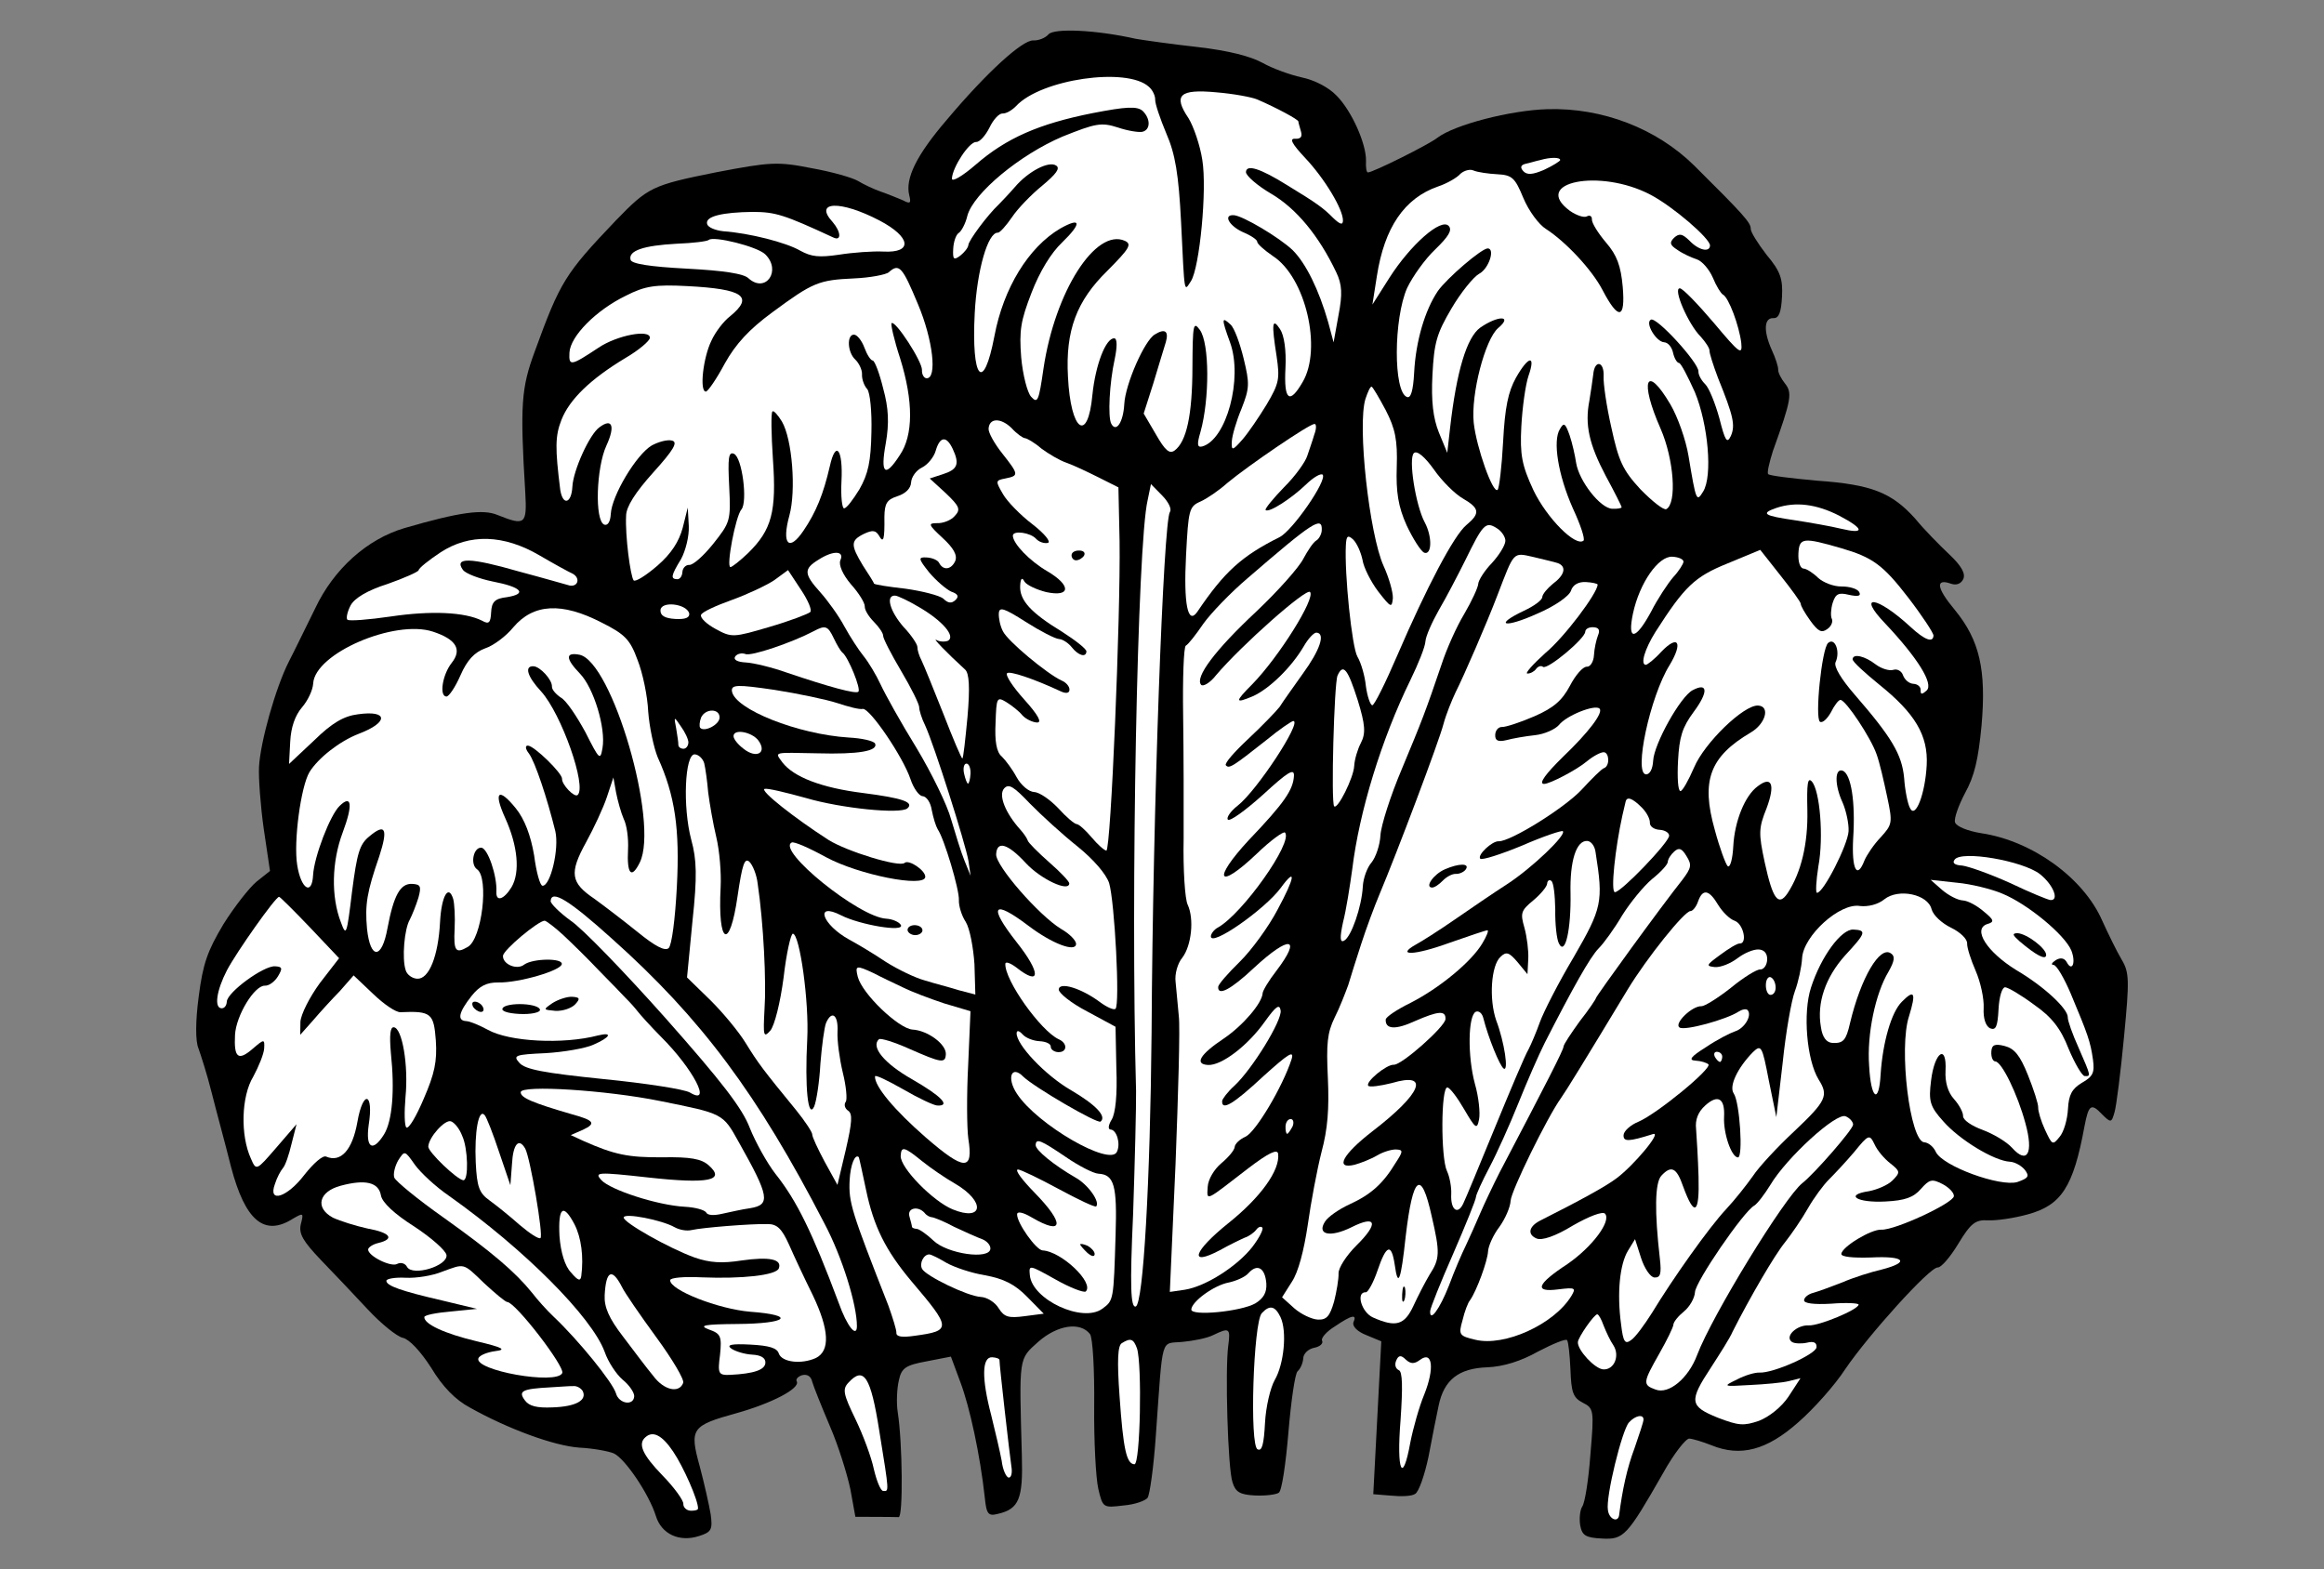 <?xml version="1.0" encoding="UTF-8" standalone="no"?>
<!DOCTYPE svg PUBLIC "-//W3C//DTD SVG 1.1//EN" "http://www.w3.org/Graphics/SVG/1.1/DTD/svg11.dtd">
<svg xmlns:xl="http://www.w3.org/1999/xlink" xmlns="http://www.w3.org/2000/svg" xmlns:dc="http://purl.org/dc/elements/1.1/" version="1.1" viewBox="36 63 346.5 234" width="346.5" height="234">
  <rect x="36" y="63" width="346.5" height="234" fill="#808080" stroke="none"/>
  <defs>
    <clipPath id="artboard_clip_path">
      <path d="M 36 63 L 382.5 63 L 382.5 297 L 36 297 Z"/>
    </clipPath>
  </defs>
  <g id="Panache_of_Ostrich_Feathers_(2)" stroke="none" stroke-opacity="1" fill-opacity="1" stroke-dasharray="none" fill="none">
    <title>Panache of Ostrich Feathers (2)</title>
    <g id="Panache_of_Ostrich_Feathers_(2)_Art" clip-path="url(#artboard_clip_path)">
      <title>Art</title>
      <g id="Group_25">
        <g id="Graphic_107">
          <path d="M 192.34 68.108 C 191.865 68.677 190.805 69.067 190.065 69.028 C 188.437 68.943 183.058 73.856 177.201 80.822 C 172.617 86.149 170.951 89.624 171.563 92.105 C 171.871 93.309 171.715 93.449 170.632 92.873 C 169.833 92.534 168.38 91.938 167.359 91.588 C 166.339 91.238 164.745 90.486 163.954 89.999 C 163.163 89.513 160.02 88.606 157.004 88.076 C 151.936 87.069 150.818 87.159 142.872 88.672 C 133.196 90.614 132.662 90.883 127.798 95.897 C 120.258 103.815 119.53 104.964 115.715 115.451 C 113.725 120.839 113.519 123.352 114.317 136.456 C 114.587 141.22 114.279 141.427 110.208 139.803 C 108.03 138.873 104.516 139.357 96.301 141.746 C 90.723 143.384 85.738 147.872 82.982 153.74 C 81.654 156.416 79.906 160.035 79.08 161.625 C 77.094 165.529 74.813 173.647 74.619 177.348 C 74.534 178.976 74.835 183.148 75.323 186.588 L 76.255 192.871 L 74.241 194.473 C 73.155 195.381 70.927 198.233 69.307 200.82 C 66.947 204.778 66.254 206.671 65.625 211.611 C 65.135 215.296 65.127 218.264 65.591 219.328 C 65.915 220.235 66.874 223.18 67.548 225.887 C 68.223 228.595 69.595 233.565 70.453 237.024 C 72.558 245.001 75.398 247.451 79.698 244.708 C 81.229 243.823 81.303 243.827 80.84 245.584 C 80.544 246.978 81.156 248.05 83.829 250.862 C 85.73 252.817 88.894 256.174 90.862 258.281 C 92.83 260.388 95.179 262.292 96.06 262.487 C 97.014 262.685 98.701 264.481 100.279 266.938 C 101.986 269.774 103.888 271.729 106.054 272.882 C 111.75 276.075 118.595 278.586 122.365 278.858 C 124.438 278.966 126.717 279.382 127.516 279.721 C 129.183 280.477 132.764 285.785 133.782 289.03 C 134.604 291.745 137.284 292.999 140.229 292.04 C 142.04 291.467 142.282 291.108 141.958 288.791 C 141.732 287.443 141.01 284.214 140.328 281.654 C 138.769 276.006 139.088 275.578 145.866 273.706 C 150.988 272.268 155.335 270.046 154.797 268.979 C 154.591 268.671 154.984 268.247 155.588 268.056 C 156.339 267.872 156.916 268.2 157.095 269.025 C 157.283 269.703 158.464 272.66 159.719 275.62 C 160.977 278.506 162.311 282.806 162.786 285.058 L 163.535 289.179 L 166.43 289.182 C 168.062 289.194 169.62 289.201 169.99 289.221 C 170.66 289.181 170.568 278.192 169.846 273.553 C 169.624 272.131 169.736 269.985 170.021 268.812 C 170.414 266.977 171.029 266.564 174.176 265.987 L 177.776 265.285 L 179.206 269.145 C 180.574 272.779 182.13 279.912 182.833 286.331 C 183.075 288.793 183.355 289.105 184.785 288.734 C 187.94 288.009 188.54 286.482 188.355 280.089 C 187.951 265.15 187.846 265.739 190.806 263.073 C 193.684 260.552 197.049 260.061 198.511 261.919 C 198.928 262.46 199.193 267.298 199.14 272.565 C 199.087 277.831 199.388 283.414 199.751 284.991 C 200.417 287.846 200.491 287.85 203.479 287.487 C 205.193 287.355 206.782 286.77 207.102 286.341 C 207.421 285.913 208.012 281.713 208.331 277.054 C 209.426 261.823 208.97 263.432 212.328 263.088 C 213.894 262.947 215.994 262.538 216.909 262.066 C 219.269 260.928 219.488 261.014 219.126 263.667 C 218.644 267.204 219.056 281.995 219.765 284.036 C 220.21 285.47 220.856 285.875 223.077 285.991 C 224.631 286.072 226.275 285.862 226.661 285.585 C 227.12 285.312 227.704 281.261 228.096 276.606 C 228.488 271.951 229.076 267.825 229.465 267.474 C 229.933 267.054 230.275 266.181 230.31 265.515 C 230.345 264.849 231.05 264.143 231.95 263.968 C 232.85 263.792 233.321 263.298 233.118 262.916 C 232.916 262.534 233.784 261.541 235.011 260.789 C 237.55 259.066 238.376 258.887 237.788 260.192 C 237.609 260.776 238.385 261.559 239.694 262.073 L 241.945 263.007 L 241.348 274.406 L 240.751 285.804 L 243.411 286.018 C 244.888 286.169 246.524 286.107 246.987 285.76 C 247.521 285.491 248.393 283.013 248.984 280.224 C 249.502 277.431 250.202 273.979 250.498 272.584 C 251.292 268.767 253.461 267.025 257.774 266.88 C 260.154 266.782 262.795 265.956 265.319 264.529 C 267.531 263.383 269.428 262.592 269.638 262.826 C 269.849 263.06 270.044 265 270.15 267.232 C 270.271 270.578 270.524 271.407 271.97 272.151 C 273.633 272.981 273.692 273.28 273.125 279.856 C 272.853 283.627 272.297 287.16 271.899 287.659 C 271.576 288.162 271.436 289.416 271.604 290.464 C 271.896 291.964 272.399 292.287 274.841 292.415 C 278.098 292.586 278.569 292.091 283.963 282.651 C 285.52 279.838 287.35 277.485 287.869 277.512 C 288.387 277.539 289.848 277.986 291.157 278.5 C 295.516 280.287 299.431 279.231 304.1 275.097 C 306.433 273.067 309.588 269.521 311.122 267.152 C 314.58 262.064 323.721 251.93 324.905 251.992 C 325.423 252.019 326.767 250.457 327.986 248.442 C 329.855 245.349 330.548 244.866 332.398 244.963 C 333.657 245.029 336.274 244.646 338.308 244.085 C 343.352 242.717 345.128 239.989 346.789 230.948 C 347.404 227.714 347.789 227.438 349.406 229.155 C 350.747 230.487 350.825 230.417 351.28 228.808 C 351.552 227.857 352.186 222.844 352.684 217.6 C 353.496 209.182 353.484 207.994 352.323 206.078 C 351.641 204.929 350.366 202.338 349.435 200.286 C 346.652 193.905 339 188.383 331.415 187.244 C 329.355 186.913 327.683 186.232 327.492 185.628 C 327.297 185.098 327.994 183.131 328.983 181.253 C 330.377 178.728 330.949 176.309 331.439 171.214 C 332.174 162.866 331.144 158.433 327.446 153.934 C 324.723 150.674 324.504 149.179 326.908 150.047 C 327.71 150.311 328.392 150.05 328.727 149.326 C 329.066 148.527 328.458 147.382 326.619 145.653 C 325.204 144.317 322.878 141.968 321.553 140.34 C 318.046 136.446 315.066 135.25 306.932 134.676 C 303.091 134.326 299.846 133.933 299.636 133.7 C 299.422 133.54 299.803 131.927 300.336 130.248 C 303.116 122.527 303.24 121.568 302.126 120.174 C 301.569 119.477 301.097 118.561 301.12 118.117 C 301.144 117.673 300.695 116.314 300.161 115.173 C 298.899 112.36 299.003 110.362 300.41 110.436 C 301.224 110.478 301.567 109.606 301.691 107.237 C 301.83 104.573 301.444 103.439 299.418 101.032 C 298.097 99.33 297.002 97.566 297.026 97.122 C 297.072 96.234 295.95 94.987 288.613 87.7 C 282.967 82.135 274.891 79.04 266.715 79.279 C 261.214 79.436 252.863 81.596 250.312 83.541 C 248.995 84.585 240.613 88.747 239.947 88.712 C 239.725 88.701 239.616 87.953 239.666 86.991 C 239.724 84.47 237.534 79.531 235.278 77.261 C 234.082 76.011 231.986 74.936 230.077 74.539 C 228.316 74.15 225.694 73.196 224.252 72.378 C 222.449 71.393 219.227 70.556 214.579 70.016 C 210.742 69.592 206.617 69.005 205.366 68.791 C 199.351 67.437 193.204 67.189 192.34 68.108 Z" fill="black"/>
        </g>
        <g id="Graphic_106">
          <path d="M 207.292 75.942 C 207.861 76.418 208.259 77.329 208.232 77.847 C 208.201 78.439 208.972 80.706 209.896 82.907 C 211.221 85.945 211.732 88.941 212.096 96.159 C 212.632 107.171 212.519 106.497 213.567 104.92 C 214.859 102.909 215.99 91.242 215.257 86.825 C 214.925 84.655 213.959 81.858 213.207 80.631 C 210.865 77.169 211.877 76.257 217.343 76.766 C 219.929 76.976 222.649 77.489 223.447 77.828 C 226.206 79.012 229.599 80.822 229.583 81.119 C 229.576 81.267 229.767 81.87 229.954 82.548 C 230.207 83.378 229.966 83.736 229.078 83.69 C 228.189 83.643 228.665 84.484 230.562 86.514 C 233.516 89.637 236.314 94.311 236.228 95.939 C 236.194 96.605 235.757 96.434 234.768 95.492 C 233.287 94.004 232.43 93.365 227.899 90.604 C 223.874 88.093 221.829 87.466 221.767 88.65 C 221.74 89.168 223.442 90.668 225.531 91.89 C 229.275 94.091 232.626 98.126 235.233 103.606 C 236.102 105.433 236.176 106.847 235.565 110.006 L 234.834 114.05 L 234.027 111.039 C 232.647 106.216 230.702 102.255 228.727 100.296 C 226.747 98.411 221.277 95.156 219.945 95.086 C 218.317 95.001 219.268 96.683 221.298 97.606 C 222.532 98.116 223.464 98.759 223.448 99.055 C 223.433 99.351 224.496 100.297 225.786 101.181 C 230.668 104.331 233.151 115.001 230.219 119.968 C 228.261 123.354 227.403 122.715 227.656 117.904 C 227.795 115.239 227.467 112.996 226.848 112.073 C 225.679 110.304 225.558 111.189 226.338 116.128 C 226.83 119.493 226.721 120.156 224.848 123.323 C 223.711 125.193 222.103 127.558 221.234 128.552 C 219.735 130.254 219.587 130.247 219.664 128.766 C 219.707 127.952 220.342 125.759 221.105 123.943 C 222.304 120.889 222.339 120.223 221.422 116.464 C 220.873 114.209 220.031 111.864 219.462 111.389 C 218.118 110.131 218.098 110.501 219.396 114.057 C 221.341 119.428 218.858 128.576 215.243 129.574 C 214.491 129.757 214.445 129.235 214.986 127.408 C 216.356 122.507 216.346 114.194 214.893 112.188 C 213.922 110.876 213.825 111.316 213.788 117.697 C 213.781 124.896 212.906 128.857 211.13 130.175 C 210.359 130.728 209.72 130.175 208.36 127.803 L 206.52 124.663 L 207.941 120.211 C 208.665 117.725 209.553 114.951 209.825 114.001 C 210.28 112.392 209.712 111.917 208.177 112.875 C 206.646 113.76 203.781 120.289 203.626 123.25 C 203.486 125.915 202.434 127.566 201.69 126.192 C 201.148 125.198 201.416 120.091 202.194 116.57 C 202.591 114.661 202.579 113.473 202.135 113.449 C 200.877 113.383 199.331 117.384 198.873 121.888 C 198.193 129.2 195.621 127.284 195.23 119.173 C 194.847 112.325 196.489 107.884 201.105 103.376 C 204.396 100.06 204.801 99.413 203.714 98.911 C 199.362 96.976 193.299 106.455 191.583 117.943 C 190.883 122.805 190.712 123.241 189.73 122.151 C 189.169 121.528 188.491 118.894 188.256 116.284 C 187.948 112.26 188.169 110.862 189.801 106.643 C 191.004 103.514 192.709 100.709 194.349 99.162 C 197.321 96.275 197.223 95.305 194.087 97.071 C 189.339 99.865 185.605 105.978 184.267 113.107 C 182.629 121.704 180.809 119.605 181.329 109.687 C 181.666 103.248 183.297 97.618 184.777 97.696 C 185.073 97.712 186.02 96.648 186.904 95.358 C 187.71 94.139 189.751 92.019 191.379 90.694 C 193.474 88.949 194.113 88.092 193.466 87.687 C 192.391 86.962 189.341 88.509 187.285 90.925 C 186.494 91.848 185.396 92.978 184.924 93.473 C 183.207 95.09 180.411 98.877 180.376 99.543 C 180.357 99.914 179.8 100.626 179.18 101.114 C 178.175 101.877 178.039 101.648 178.121 100.093 C 178.175 99.057 178.525 98.036 178.911 97.76 C 179.293 97.557 179.947 96.404 180.235 95.157 C 181.153 91.791 188.059 86.067 194.435 83.358 C 199.362 81.39 200.188 81.211 202.67 82.009 C 204.201 82.534 205.895 82.772 206.347 82.647 C 207.551 82.339 207.562 80.707 206.362 79.53 C 205.509 78.818 203.947 78.884 198.848 79.879 C 190.897 81.466 186.036 83.586 181.448 87.576 C 179.505 89.256 177.896 90.21 177.927 89.618 C 178.017 87.916 180.517 84.113 181.553 84.168 C 182.071 84.195 182.939 83.201 183.52 82.044 C 184.104 80.813 184.968 79.894 185.486 79.921 C 186.004 79.948 186.846 79.472 187.473 78.837 C 191.173 74.801 204.035 72.951 207.292 75.942 Z" fill="#FFFFFF"/>
        </g>
        <g id="Graphic_105">
          <path d="M 268.617 86.875 C 268.61 87.023 267.535 87.709 266.241 88.309 C 264.57 89.038 263.675 89.139 263.113 88.516 C 262.623 87.971 262.716 87.605 263.468 87.422 C 264.068 87.305 265.049 86.985 265.649 86.868 C 267.156 86.427 268.641 86.431 268.617 86.875 Z" fill="#FFFFFF"/>
        </g>
        <g id="Graphic_104">
          <path d="M 259.23 88.981 C 261.45 89.097 261.875 89.49 263.126 92.525 C 263.917 94.422 265.441 96.505 266.52 97.156 C 269.391 99.013 273.331 103.153 274.948 106.281 C 277.31 110.784 278.358 110.616 277.943 105.77 C 277.662 102.638 277.078 101.049 275.468 99.183 C 274.28 97.785 273.321 96.25 273.348 95.732 C 273.376 95.214 273.013 95.047 272.632 95.249 C 272.172 95.522 271.007 95.09 270.076 94.448 C 264.216 90.133 274.566 88.077 282.077 92.034 C 285.401 93.766 291.011 98.588 290.957 99.624 C 290.903 100.66 289.286 100.353 287.879 98.869 C 286.82 97.849 286.379 97.751 285.6 98.453 C 284.895 99.158 284.95 99.532 286.099 100.26 C 286.886 100.821 288.192 101.409 288.994 101.673 C 289.797 101.938 290.845 103.181 291.375 104.396 C 291.901 105.685 292.587 106.76 292.875 106.924 C 293.744 107.34 295.303 111.578 295.615 114.118 C 295.81 116.058 295.382 115.739 291.54 111.158 C 289.163 108.362 286.911 106.017 286.467 105.994 C 285.357 105.936 287.742 111.405 289.577 113.208 C 290.278 113.987 290.898 114.91 290.879 115.28 C 290.859 115.65 291.432 117.461 292.149 119.354 C 294.449 125.041 294.749 126.393 294.072 127.99 C 293.488 129.221 293.215 128.762 292.353 125.377 C 291.73 123.117 290.81 120.843 290.245 120.293 C 289.68 119.744 289.204 118.903 289.231 118.385 C 289.297 117.127 282.981 110.19 282.14 110.666 C 281.225 111.137 282.932 113.973 284.116 114.035 C 284.708 114.066 285.265 114.763 285.444 115.589 C 285.624 116.415 286.033 117.104 286.329 117.12 C 286.625 117.135 287.635 119.118 288.699 121.474 C 290.675 126.254 291.381 134.009 289.925 136.308 C 288.952 137.89 288.881 137.812 287.754 130.999 C 287.36 128.603 286.132 125.125 285.041 123.286 C 281.429 117.16 280.405 119.704 283.589 126.921 C 285.577 131.478 286.049 138.034 284.445 138.915 C 284.063 139.118 282.353 137.767 280.591 135.967 C 277.922 133.081 277.326 131.714 276.25 126.759 C 275.524 123.604 275.037 120.164 275.091 119.128 C 275.211 116.834 273.739 116.608 273.548 118.825 C 273.424 119.783 273.187 121.478 272.973 122.728 C 272.265 126.328 272.927 129.257 275.426 133.989 C 276.712 136.358 277.787 138.492 277.779 138.64 C 277.772 138.788 277.098 138.901 276.358 138.862 C 274.581 138.769 271.452 134.746 271 132.05 C 270.836 130.929 270.415 129.051 270.029 127.918 C 269.382 126.102 269.168 125.943 268.595 126.952 C 267.466 128.674 268.308 133.839 270.499 138.778 C 271.633 141.212 272.339 143.328 272.101 143.612 C 270.936 144.59 266.635 140.283 264.628 136.095 C 262.893 132.368 262.605 130.794 262.826 126.575 C 262.973 123.763 263.448 120.374 263.888 119.061 C 265.021 115.854 263.899 116.018 262.018 119.334 C 260.869 121.426 260.379 123.701 260.107 128.882 C 259.913 132.583 259.521 135.828 259.287 136.038 C 258.586 136.669 256.13 129.713 255.728 126.055 C 255.283 121.801 257.42 113.601 259.363 111.921 C 261.615 110.035 259.39 109.993 256.695 111.856 C 254.689 113.309 253.163 118.35 252.199 126.835 L 251.783 130.524 L 250.532 127.49 C 249.678 125.367 249.366 122.827 249.572 118.904 C 249.824 114.093 250.19 112.776 252.39 109.032 C 253.776 106.656 255.68 104.306 256.522 103.831 C 257.971 103.09 258.944 100.099 257.834 100.04 C 256.946 99.994 251.738 104.471 250.375 106.403 C 248.444 109.271 247.089 113.876 246.845 118.539 C 246.701 121.277 246.343 122.446 245.763 122.193 C 243.725 121.418 243.777 110.511 245.798 105.941 C 246.631 104.203 248.473 101.628 249.957 100.221 C 251.99 98.25 252.559 97.315 251.998 96.692 C 250.875 95.445 246.284 99.509 243.129 104.465 L 240.621 108.416 L 241.291 104.146 C 242.411 96.931 245.386 92.56 250.376 90.818 C 251.735 90.369 253.266 89.485 253.741 88.916 C 254.286 88.425 255.19 88.175 255.696 88.424 C 256.277 88.678 257.897 88.911 259.23 88.981 Z" fill="#FFFFFF"/>
        </g>
        <g id="Graphic_103">
          <path d="M 167.134 95.881 C 171.829 98.353 172.149 100.745 167.708 100.512 C 166.154 100.431 163.174 100.646 161.078 100.981 C 158.086 101.418 156.98 101.286 155.32 100.383 C 153.232 99.16 147.739 97.759 143.82 97.479 C 142.64 97.343 141.549 96.915 141.428 96.389 C 141.116 95.259 143.672 94.651 148.276 94.596 C 151.614 94.622 152.857 94.984 160.248 98.414 C 161.479 98.998 161.404 97.584 160.146 96.108 C 157.266 92.989 161.283 92.828 167.134 95.881 Z" fill="#FFFFFF"/>
        </g>
        <g id="Graphic_102">
          <path d="M 150.097 100.925 C 152.567 103.356 150.16 106.792 147.608 104.506 C 146.903 103.801 143.884 103.346 138.407 103.059 C 132.782 102.764 130.133 102.328 130.016 101.728 C 129.641 100.373 131.982 99.605 136.895 99.343 C 139.349 99.249 141.44 98.987 141.674 98.777 C 142.375 98.146 148.897 99.749 150.097 100.925 Z" fill="#FFFFFF"/>
        </g>
        <g id="Graphic_101">
          <path d="M 172.863 108.353 C 175.108 113.666 175.768 119.489 174.14 119.404 C 173.77 119.385 173.427 118.847 173.462 118.181 C 173.528 116.923 169.475 110.699 168.93 111.19 C 168.774 111.33 169.316 113.733 170.212 116.452 C 172.181 122.79 172.21 127.912 170.122 130.92 C 167.941 134.294 167.232 133.663 168.065 129.105 C 168.594 126.09 168.488 123.858 167.678 120.921 C 167.128 118.665 166.411 116.772 166.114 116.757 C 165.818 116.741 165.269 115.896 164.879 114.837 C 164.489 113.777 163.792 112.924 163.348 112.901 C 162.238 112.843 162.32 115.519 163.524 116.621 C 164.089 117.17 164.557 118.16 164.522 118.826 C 164.487 119.492 164.806 120.473 165.297 121.019 C 165.718 121.486 166.011 124.396 165.926 127.434 C 165.845 131.809 165.452 133.644 164.144 135.95 C 163.17 137.532 162.212 138.818 161.842 138.798 C 161.546 138.783 161.343 136.991 161.46 134.771 C 161.712 129.96 160.597 128.565 159.722 132.527 C 158.76 136.707 157.655 139.395 155.805 142.119 C 153.632 145.345 152.506 144.172 153.697 139.856 C 154.705 136.198 154.142 128.524 152.576 125.844 C 151.96 124.847 151.329 124.146 151.169 124.36 C 150.939 124.497 150.991 127.765 151.241 131.489 C 151.796 139.311 151.06 142.018 147.539 145.471 C 146.367 146.597 145.129 147.571 144.907 147.559 C 144.24 147.524 145.676 139.955 146.545 138.962 C 147.495 137.824 146.656 131.174 145.421 130.664 C 144.622 130.326 144.498 131.284 144.721 135.526 C 144.971 140.66 144.886 140.879 142.343 144.085 C 140.913 145.866 139.355 147.268 138.763 147.237 C 138.245 147.21 137.774 147.705 137.743 148.297 C 137.712 148.889 137.389 149.392 136.945 149.369 C 135.982 149.318 136.006 148.874 137.548 146.357 C 138.206 145.13 138.762 143.007 138.696 141.445 L 138.543 138.691 L 137.792 141.694 C 137.239 143.743 136.106 145.539 134.007 147.359 C 132.297 148.828 130.763 149.787 130.478 149.549 C 129.991 148.93 129.195 142.876 129.35 139.916 C 129.346 138.58 130.721 136.425 133.4 133.448 C 136.473 130.047 137.127 128.894 136.173 128.695 C 135.514 128.512 134.159 128.887 133.165 129.428 C 130.867 130.792 127.207 136.909 127.064 139.648 C 127.001 140.832 126.6 141.405 126.09 141.229 C 124.637 140.634 124.904 132.706 126.411 129.446 C 127.75 126.547 127.298 125.262 125.366 126.719 C 123.902 127.755 121.468 133.12 121.34 135.563 C 121.208 138.079 119.927 138.457 119.533 136.062 C 118.748 129.786 118.767 128.006 119.71 125.606 C 120.909 122.552 124.036 119.524 129.248 116.383 C 131.238 115.226 132.87 113.827 132.893 113.383 C 132.963 112.051 128.016 112.979 125.247 114.838 C 121.095 117.589 120.795 117.647 120.903 115.575 C 121.031 113.132 124.871 109.252 129.288 107.108 C 132.186 105.627 133.682 105.409 138.493 105.661 C 146.857 106.099 148.431 107.221 144.863 110.151 C 143.936 110.845 142.663 112.485 142.075 113.79 C 140.829 116.322 140.269 121.34 141.231 121.39 C 141.527 121.406 142.812 119.543 144.047 117.233 C 145.686 114.276 147.731 112.082 151.127 109.589 C 157.226 105.084 158.06 104.757 163.342 104.514 C 165.722 104.416 168.122 103.948 168.511 103.597 C 170.069 102.195 170.556 102.814 172.863 108.353 Z" fill="#FFFFFF"/>
        </g>
        <g id="Graphic_100">
          <path d="M 242.616 124.18 C 244.03 126.926 244.385 128.652 244.25 132.652 C 244.13 136.357 244.461 138.527 245.724 141.339 C 246.659 143.318 247.825 145.16 248.331 145.409 C 249.496 145.841 249.569 143.025 248.42 140.887 C 247.067 138.366 245.952 131.332 246.809 130.56 C 247.276 130.139 248.414 131.089 249.797 133.017 C 250.97 134.712 252.945 136.671 254.099 137.325 C 256.619 138.793 256.728 139.541 254.633 141.286 C 252.771 142.822 248.648 150.695 244.338 160.712 C 242.562 164.849 240.904 168.176 240.608 168.161 C 240.311 168.145 239.859 166.86 239.645 165.29 C 239.5 163.798 238.935 161.839 238.389 160.919 C 237.571 159.541 236.439 148.571 236.664 144.278 C 236.738 142.872 236.967 142.736 237.747 143.444 C 238.312 143.994 238.908 145.361 239.146 146.486 C 239.31 147.608 240.385 149.743 241.496 151.211 C 243.374 153.61 243.518 153.692 243.67 152.216 C 243.716 151.327 243.089 149.142 242.29 147.393 C 240.162 142.68 238.343 126.405 239.588 122.463 C 239.939 121.442 240.278 120.644 240.5 120.655 C 240.648 120.663 241.602 122.272 242.616 124.18 Z" fill="#FFFFFF"/>
        </g>
        <g id="Graphic_99">
          <path d="M 231.962 127.778 C 231.69 128.729 231.168 130.186 230.903 130.988 C 230.635 131.865 229.112 134.011 227.469 135.632 C 225.821 137.327 224.552 138.893 224.692 139.049 C 225.187 139.521 228.568 137.323 230.756 135.211 C 231.851 134.155 232.922 133.543 233.206 133.781 C 233.904 134.634 228.685 142.153 226.781 143.092 C 221.141 145.914 218.57 148.228 214.548 154.178 C 213.099 156.328 212.452 153.103 212.836 145.776 C 213.189 139.04 213.29 138.526 214.961 137.797 C 215.872 137.4 217.718 136.16 218.965 135.038 C 222.069 132.455 231.152 126.251 231.97 126.22 C 232.27 126.161 232.305 126.905 231.962 127.778 Z" fill="#FFFFFF"/>
        </g>
        <g id="Graphic_98">
          <path d="M 188.812 128.337 C 189.108 128.352 190.261 129.007 191.255 129.875 C 192.326 130.673 193.982 131.651 195.003 132.001 C 196.024 132.352 198.123 133.352 199.787 134.182 L 202.752 135.673 L 202.925 143.698 C 203.083 154.839 201.619 189.867 200.952 189.832 C 200.656 189.817 199.663 188.948 198.755 187.862 C 197.847 186.775 196.854 185.906 196.558 185.891 C 196.187 185.872 194.98 184.843 193.787 183.519 C 192.591 182.269 191.017 181.147 190.203 181.105 C 189.389 181.062 188.251 180.112 187.573 178.889 C 186.965 177.744 185.925 176.353 185.36 175.804 C 184.577 175.169 184.292 173.522 184.435 170.783 C 184.559 167.004 184.641 166.86 186.008 167.674 C 186.799 168.161 187.941 169.037 188.428 169.656 C 188.919 170.202 189.932 170.7 190.598 170.735 C 191.412 170.778 190.804 169.632 188.7 167.296 C 187.017 165.426 185.848 163.658 186.159 163.377 C 186.549 163.027 190.051 164.175 194.181 166.099 C 194.905 166.433 195.427 166.387 195.455 165.868 C 195.482 165.35 194.921 164.727 194.266 164.47 C 192.092 163.466 186.189 158.555 185.523 157.11 C 185.118 156.346 184.884 155.147 184.919 154.48 C 184.973 153.444 185.631 153.627 188.935 155.73 C 191.09 157.105 193.33 158.261 193.922 158.292 C 194.44 158.319 195.301 158.884 195.788 159.503 C 196.762 160.742 197.931 161.1 197.981 160.138 C 198.001 159.768 196.361 158.494 194.35 157.201 C 189.675 154.359 187.992 152.489 188.104 150.343 C 188.162 149.232 188.396 149.022 188.731 149.708 C 189.074 150.245 190.523 150.915 191.988 151.288 C 195.658 152.074 195.751 150.298 192.151 148.18 C 189.486 146.63 187.024 144.052 187.012 142.864 C 187.054 142.049 189.633 142.407 190.475 143.342 C 190.896 143.809 191.698 144.074 192.224 143.953 C 192.75 143.832 191.776 142.594 189.921 141.161 C 188.137 139.805 186.165 137.772 185.554 136.701 C 184.396 134.711 184.4 134.637 185.9 134.344 C 187.925 133.931 187.933 133.783 185.428 130.609 C 184.313 129.214 183.362 127.532 183.393 126.94 C 183.479 125.311 185.189 125.253 186.813 126.822 C 187.585 127.679 188.516 128.321 188.812 128.337 Z" fill="#FFFFFF"/>
        </g>
        <g id="Graphic_97">
          <path d="M 178.042 129.925 C 179.109 132.207 178.771 133.006 176.582 133.708 L 174.618 134.347 L 177.026 136.551 C 179.076 138.514 179.274 138.97 178.332 139.959 C 177.779 140.598 176.568 141.055 175.679 141.008 C 174.343 141.012 174.406 141.238 176.529 143.205 C 178.158 144.7 178.77 145.771 178.427 146.644 C 177.839 147.949 176.643 148.109 176.035 146.964 C 175.836 146.508 174.964 146.166 174.15 146.123 C 172.891 146.057 172.88 146.279 174.551 148.371 C 175.6 149.613 177.092 150.879 177.816 151.214 C 178.837 151.564 179.04 151.946 178.417 152.507 C 177.871 152.998 177.353 152.971 176.648 152.266 C 176.079 151.791 173.516 151.137 171.011 150.783 C 168.502 150.503 166.367 150.168 166.301 150.016 C 166.309 149.868 165.553 148.715 164.661 147.333 C 162.817 144.267 162.778 143.597 164.835 142.592 C 166.128 141.992 166.568 142.089 167.047 142.856 C 167.726 144.079 167.905 143.495 167.861 140.079 C 167.892 138.076 168.219 137.5 169.804 136.989 C 171.012 136.607 171.794 135.832 171.841 134.944 C 171.884 134.129 172.604 133.128 173.442 132.727 C 174.279 132.325 175.229 131.188 175.502 130.237 C 176.136 128.044 177.106 127.946 178.042 129.925 Z" fill="#FFFFFF"/>
        </g>
        <g id="Graphic_96">
          <path d="M 310.221 139.895 C 313.977 141.873 314.082 142.695 310.49 141.839 C 308.952 141.461 305.862 140.928 303.728 140.594 C 298.94 139.898 298.437 139.574 300.856 138.736 C 303.727 137.773 306.824 138.158 310.221 139.895 Z" fill="#FFFFFF"/>
        </g>
        <g id="Graphic_95">
          <path d="M 210.427 139.341 C 209.461 140.774 207.877 183.738 207.698 216.904 C 207.492 239.233 206.464 257.437 205.331 257.823 C 204.579 258.006 204.446 254.882 204.946 243.924 C 205.205 236.145 205.414 227.917 205.382 225.689 C 204.565 195.959 205.578 144.059 207.103 137.608 L 207.602 135.185 L 209.293 136.906 C 210.208 137.845 210.746 138.912 210.427 139.341 Z" fill="#FFFFFF"/>
        </g>
        <g id="Graphic_94">
          <path d="M 260.446 143.669 C 260.411 144.335 259.519 145.773 258.417 146.977 C 257.319 148.107 256.427 149.544 256.4 150.063 C 256.373 150.581 255.45 152.61 254.309 154.554 C 253.172 156.425 251.657 159.833 250.949 162.023 C 248.492 169.242 248.064 170.333 245.008 177.668 C 243.314 181.662 241.893 186.115 241.816 187.595 C 241.742 189.001 241.127 190.824 240.492 191.607 C 239.861 192.317 239.258 193.918 239.192 195.176 C 239.033 198.211 237.46 202.73 236.393 203.268 C 235.781 203.607 235.75 202.789 236.24 200.513 C 236.703 198.757 237.263 195.149 237.621 192.57 C 238.663 184.016 241.976 173.205 246.298 164.377 C 247.462 161.989 248.486 159.445 248.529 158.63 C 248.568 157.89 249.494 155.787 250.557 153.913 C 251.617 152.113 253.349 148.789 254.428 146.619 C 257.087 141.192 257.484 140.694 259.136 141.745 C 259.857 142.154 260.477 143.077 260.446 143.669 Z" fill="#FFFFFF"/>
        </g>
        <g id="Graphic_93">
          <path d="M 310.487 144.733 C 315.166 146.092 316.74 147.213 320.492 152.086 C 322.577 154.792 324.296 157.406 324.276 157.776 C 324.218 158.886 322.979 158.45 320.856 156.483 C 315.83 151.841 312.733 151.456 317.096 155.99 C 321.877 161.064 324.344 164.979 323.254 165.961 C 322.553 166.592 322.33 166.58 322.365 165.914 C 322.393 165.396 321.894 164.999 321.302 164.968 C 320.636 164.933 319.997 164.38 319.735 163.698 C 319.544 163.094 318.898 162.689 318.294 162.88 C 317.69 163.071 316.521 162.713 315.664 162.075 C 314.024 160.801 312.263 160.412 312.217 161.3 C 312.197 161.67 314.04 163.325 316.175 165.07 C 321.517 169.358 323.497 172.653 323.264 177.094 C 323.039 181.387 321.579 185.17 320.776 183.495 C 320.437 182.883 320.024 180.858 319.899 178.996 C 319.563 175.49 318.062 172.962 312.533 166.586 C 310.503 164.253 309.412 162.415 309.669 161.76 C 310.421 160.167 309.571 157.97 308.558 158.882 C 307.623 159.724 306.562 170.059 307.349 170.619 C 307.708 170.861 308.409 170.23 308.981 169.22 C 309.48 168.208 310.118 167.35 310.414 167.366 C 311.229 167.409 314.942 173.021 315.78 175.44 C 316.236 176.651 316.899 179.581 317.375 181.832 C 318.209 185.735 318.124 185.953 316.391 187.866 C 315.37 188.926 314.323 190.504 313.984 191.303 C 312.867 194.213 312.06 192.612 312.3 188.023 C 312.662 182.55 311.987 178.433 310.752 177.923 C 309.513 177.487 309.525 180.085 310.726 182.671 C 311.256 183.886 311.673 185.838 311.615 186.948 C 311.51 188.947 307.865 196.177 306.903 196.127 C 306.681 196.115 306.774 194.339 307.109 192.204 C 307.934 187.794 307.332 180.861 306.14 179.536 C 305.509 178.835 305.38 179.868 305.471 183.806 C 305.577 188.858 304.538 193.109 302.521 196.194 C 301.154 198.201 300.32 197.118 299.123 191.637 C 298.168 187.208 298.206 186.468 299.402 183.488 C 300.698 179.993 300.176 178.63 298.088 180.228 C 296.16 181.611 294.622 185.464 294.428 189.165 C 294.327 191.089 293.962 192.406 293.603 192.164 C 293.319 191.927 292.407 189.504 291.662 186.719 C 289.596 179.411 290.896 175.843 297.023 172.23 C 299.243 170.937 299.975 168.303 298.124 168.206 C 295.978 168.094 290.113 173.798 288.586 177.429 C 287.741 179.388 286.842 180.974 286.546 180.959 C 286.176 180.939 286.059 178.929 286.187 176.487 C 286.377 172.86 286.82 171.473 288.499 169.186 C 290.734 166.186 290.664 164.698 288.373 165.914 C 286.543 166.857 282.61 173.924 282.478 176.441 C 282.416 177.625 281.999 178.494 281.407 178.463 C 279.557 178.366 282.016 166.842 284.933 162.171 C 286.966 158.789 286.213 157.562 283.701 160.177 C 282.677 161.311 281.594 162.145 281.372 162.133 C 280.558 162.09 281.197 159.823 282.817 157.236 C 287.182 150.414 288.666 149.007 293.519 147.035 L 298.45 144.993 L 301.443 148.786 C 303.114 150.878 304.498 152.806 304.486 153.028 C 304.471 153.324 305.082 154.395 305.912 155.552 C 307.089 157.172 307.596 157.421 308.445 156.798 C 309.06 156.385 309.321 155.656 309.118 155.275 C 308.916 154.893 308.974 153.783 309.243 152.906 C 309.686 151.519 310.142 151.32 311.681 151.698 C 313.075 151.994 313.527 151.869 313.188 151.257 C 312.915 150.798 311.747 150.44 310.559 150.452 C 309.37 150.464 307.843 149.864 307.064 149.155 C 306.359 148.45 305.354 147.804 304.91 147.781 C 304.392 147.753 304.072 146.772 304.138 145.514 C 304.262 143.145 304.858 143.102 310.487 144.733 Z" fill="#FFFFFF"/>
        </g>
        <g id="Graphic_92">
          <path d="M 233.068 142.086 C 233.037 142.678 232.628 143.399 232.246 143.601 C 231.787 143.874 230.981 145.094 230.322 146.321 C 229.661 147.622 226.506 151.168 223.305 154.191 C 217.139 159.954 214.106 164.026 215.088 165.116 C 215.368 165.428 216.439 164.816 217.315 163.674 C 221.113 159.197 230.764 150.649 231.325 151.272 C 232.166 152.207 226.66 160.973 222.738 164.998 C 220.074 167.678 220.059 167.974 222.867 166.786 C 225.302 165.651 228.507 162.554 230.38 159.386 C 231.034 158.233 231.899 157.314 232.269 157.333 C 233.675 157.407 232.799 159.958 230.241 163.461 C 228.878 165.393 227.277 167.61 226.79 168.401 C 226.233 169.114 224.115 171.304 222.086 173.202 C 220.057 175.099 218.557 176.802 218.764 177.109 C 219.255 177.655 219.714 177.382 224.824 173.345 C 226.764 171.74 228.61 170.501 228.832 170.512 C 230.164 170.582 223.388 180.914 220.526 183.139 C 219.443 183.973 218.797 184.978 219.081 185.216 C 219.362 185.527 221.675 183.867 224.324 181.483 C 227.988 178.112 228.986 177.497 228.923 178.681 C 228.815 180.753 227.526 182.69 222.186 188.273 C 216.68 194.219 217.56 195.824 223.34 190.337 C 225.451 188.296 227.379 186.912 227.589 187.146 C 228.852 188.548 221.238 199.282 217.569 201.316 C 217.036 201.585 216.557 202.228 216.537 202.598 C 216.448 204.3 224.538 198.638 226.933 195.424 C 229.332 192.136 229.094 193.83 226.466 198.665 C 225.146 201.194 222.587 204.696 220.866 206.387 C 219.067 208.149 217.645 209.781 217.626 210.151 C 217.552 211.557 219.457 210.618 222.97 207.314 C 228.274 202.397 230.191 202.646 226.285 207.785 C 225.171 209.211 224.276 210.722 224.256 211.092 C 224.179 212.573 221.332 215.912 218.485 217.841 C 214.87 220.249 214.052 221.69 216.125 221.799 C 218.123 221.904 222.065 218.919 224.631 215.268 C 226.232 213.051 226.773 212.634 226.941 213.682 C 227.159 215.178 222.697 222.44 220.044 224.899 C 219.032 225.811 218.233 226.882 218.218 227.178 C 218.14 228.658 219.823 227.708 224.348 223.492 C 228.087 220.125 229.01 219.506 228.563 220.966 C 227.235 225.053 223.248 231.746 221.725 232.483 C 220.813 232.881 220.109 233.586 220.085 234.03 C 220.062 234.474 219.19 235.542 218.103 236.449 C 217.016 237.357 216.121 238.869 216.063 239.979 C 215.95 242.126 215.572 242.254 222.147 237.181 C 225.161 234.89 226.454 234.289 226.564 235.037 C 226.88 237.503 223.92 241.578 219.118 245.409 C 213.926 249.59 213.136 251.923 217.868 249.425 C 219.321 248.611 220.996 247.808 221.604 247.543 C 222.207 247.352 222.979 246.799 223.298 246.37 C 223.617 245.941 223.995 245.813 224.206 246.047 C 224.416 246.28 223.754 247.581 222.718 248.937 C 220.49 251.789 215.805 254.809 212.661 255.313 L 210.418 255.64 L 211.267 236.611 C 211.669 226.093 211.967 216.163 211.756 214.519 C 211.62 212.879 211.37 210.565 211.28 209.447 C 211.12 208.252 211.575 206.643 212.288 205.789 C 213.643 204.005 214.075 200.02 213.073 197.889 C 212.672 197.052 212.382 192.658 212.475 188.061 C 212.493 183.46 212.484 175.148 212.401 169.651 C 212.318 164.155 212.488 159.488 212.796 159.281 C 213.177 159.079 214.291 157.653 215.417 156.004 C 216.538 154.43 219.521 151.321 222.084 149.155 C 231.724 140.828 233.184 139.865 233.068 142.086 Z" fill="#FFFFFF"/>
        </g>
        <g id="Graphic_91">
          <path d="M 287.002 146.768 C 286.986 147.064 286.336 148.143 285.471 149.063 C 284.681 149.986 283.15 152.281 282.158 154.233 C 279.856 158.491 278.586 158.647 279.474 154.463 C 280.454 149.913 283.262 145.904 285.334 146.013 C 286.297 146.063 287.021 146.398 287.002 146.768 Z" fill="#FFFFFF"/>
        </g>
        <g id="Graphic_90">
          <path d="M 268.288 146.975 C 269.597 147.489 269.309 148.735 267.533 150.052 C 266.68 150.75 265.967 151.603 265.944 152.047 C 265.921 152.491 264.686 153.391 263.241 154.058 C 258.598 156.264 260.281 156.723 265.146 154.529 C 267.803 153.406 269.96 151.886 270.225 151.084 C 270.494 150.207 271.335 149.732 272.445 149.79 C 273.407 149.841 274.214 150.031 274.206 150.179 C 274.136 151.512 269.19 158.08 266.398 160.383 C 264.528 162.067 263.344 163.415 263.714 163.434 C 264.159 163.457 264.77 163.118 265.012 162.76 C 265.331 162.331 265.783 162.207 266.067 162.444 C 266.788 162.853 272.299 158.243 272.353 157.207 C 272.377 156.763 272.91 156.494 273.576 156.529 C 274.39 156.572 274.593 156.953 274.254 157.752 C 273.997 158.407 273.706 159.727 273.655 160.689 C 273.605 161.652 273.118 162.443 272.6 162.415 C 272.008 162.384 270.902 163.662 270.076 165.252 C 268.924 167.418 267.677 168.54 264.791 169.799 C 262.664 170.727 260.475 171.428 259.957 171.401 C 259.439 171.374 258.968 171.869 258.933 172.535 C 258.886 173.423 259.319 173.668 260.596 173.364 C 261.5 173.115 263.448 172.772 264.866 172.623 C 266.284 172.475 267.881 171.742 268.434 171.103 C 269.547 169.677 273.867 167.974 274.498 168.675 C 275.059 169.298 272.828 172.224 269.077 175.813 C 266.417 178.419 265.378 179.849 266.192 179.892 C 267.006 179.935 271.127 177.776 272.603 176.517 C 273.534 175.749 274.679 175.141 275.123 175.165 C 275.937 175.207 276.055 177.217 275.147 177.541 C 274.847 177.599 273.359 179.08 271.786 180.779 C 269.192 183.537 261.137 188.533 259.435 188.444 C 258.473 188.394 256.21 190.502 256.701 191.047 C 256.985 191.284 259.778 190.392 262.964 189.074 C 266.155 187.683 268.873 186.786 269.014 186.942 C 269.579 187.491 264.422 192.416 260.734 194.821 C 258.813 196.056 255.273 198.468 252.885 200.124 C 250.498 201.78 247.888 203.425 247.125 203.83 C 243.989 205.595 246.965 205.454 251.959 203.638 C 254.908 202.605 257.553 201.705 257.775 201.716 C 257.997 201.728 257.654 202.601 257.004 203.68 C 255.376 206.415 250.644 210.323 246.297 212.544 C 244.24 213.55 242.624 214.653 242.605 215.023 C 242.527 216.503 244.081 216.584 246.972 215.252 C 250.465 213.728 251.583 213.638 251.514 214.97 C 251.455 216.08 244.994 221.828 243.81 221.766 C 242.7 221.707 239.518 224.361 240.009 224.906 C 240.219 225.14 241.789 224.925 243.518 224.496 C 249.248 222.793 248.041 225.995 240.618 231.692 C 236.131 235.168 234.975 237.408 237.982 236.675 C 238.885 236.425 240.401 235.837 241.32 235.291 C 242.239 234.746 243.521 234.367 244.187 234.402 C 245.223 234.457 245.211 234.679 244.082 236.401 C 242.213 239.494 240.421 241.107 237.227 242.573 C 235.63 243.305 233.936 244.478 233.527 245.199 C 232.312 247.139 234.369 247.544 237.493 246.001 C 241.228 244.118 241.606 245.4 238.242 248.712 C 236.754 250.192 235.543 252.059 235.574 252.877 C 235.605 253.695 235.282 255.607 234.909 257.072 C 234.274 259.266 233.799 259.834 232.467 259.765 C 231.579 259.718 229.985 258.967 228.992 258.098 L 227.149 256.443 L 228.605 254.144 C 229.571 252.71 230.408 249.489 230.98 245.659 C 231.454 242.27 232.38 237.346 233.034 234.783 C 233.957 231.343 234.186 228.386 233.982 223.774 C 233.732 218.64 233.891 217.015 234.973 214.771 C 235.717 213.326 236.578 211.07 237.01 209.905 C 237.372 208.663 238.259 205.889 238.968 203.699 C 239.676 201.51 240.887 198.234 241.65 196.418 C 244.278 190.173 250.57 173.507 251.223 170.943 C 251.593 169.553 252.446 167.445 253.03 166.214 C 254.272 163.756 257.648 155.991 259.283 151.698 C 261.774 145.223 261.545 145.36 264.552 146.037 C 266.091 146.414 267.778 146.799 268.288 146.975 Z" fill="#FFFFFF"/>
        </g>
        <g id="Graphic_89">
          <path d="M 161.287 146.562 C 161.03 147.217 161.622 148.658 162.881 150.134 C 164.073 151.458 164.962 152.915 164.935 153.433 C 164.907 153.951 165.523 154.948 166.298 155.731 C 167.074 156.514 167.693 157.437 167.674 157.807 C 167.655 158.177 168.867 160.541 170.367 163.069 C 171.867 165.597 173.075 168.035 173.052 168.479 C 173.033 168.85 173.411 170.131 173.949 171.198 C 175.282 174.088 179.932 188.731 180.389 191.352 L 180.716 193.596 L 179.797 191.321 C 179.27 190.032 178.448 187.317 177.816 185.206 C 177.259 183.098 174.913 178.3 172.66 174.545 C 170.334 170.786 167.96 166.506 167.294 165.061 C 166.627 163.615 165.466 161.699 164.769 160.846 C 164.071 159.993 162.766 157.995 161.885 156.39 C 161.074 154.864 159.414 152.55 158.292 151.304 C 155.838 148.577 155.802 147.833 158.026 146.466 C 160.254 145.024 161.957 145.113 161.287 146.562 Z" fill="#FFFFFF"/>
        </g>
        <g id="Graphic_88">
          <path d="M 116.496 145.848 C 118.585 147.07 120.821 148.301 121.401 148.554 C 122.555 149.208 122.189 150.525 120.938 150.311 C 120.572 150.218 117.136 149.221 113.33 148.205 C 106.092 146.119 103.645 146.065 105.029 147.993 C 105.446 148.534 107.483 149.309 109.466 149.71 C 113.728 150.527 114.714 151.543 111.57 152.046 C 109.778 152.249 109.307 152.744 109.226 154.299 C 109.144 155.853 108.906 156.137 107.897 155.565 C 105.295 154.241 100.184 154.047 94.275 154.925 C 90.909 155.417 88.003 155.636 87.793 155.402 C 87.582 155.168 87.781 154.214 88.275 153.275 C 88.852 152.192 90.768 151.031 93.787 150.075 C 96.358 149.171 98.41 148.24 98.422 148.018 C 98.437 147.722 99.91 146.537 101.678 145.368 C 105.982 142.551 111.097 142.67 116.496 145.848 Z" fill="#FFFFFF"/>
        </g>
        <g id="Graphic_87">
          <path d="M 156.801 154.268 C 156.489 154.549 153.763 155.594 150.748 156.475 C 145.396 158.05 145.096 158.108 142.715 156.796 C 141.344 156.056 140.354 155.114 140.526 154.677 C 140.697 154.241 142.75 153.309 145.095 152.468 C 147.44 151.626 150.256 150.289 151.409 149.533 L 153.492 148.009 L 155.417 150.93 C 156.45 152.469 157.113 153.988 156.801 154.268 Z" fill="#FFFFFF"/>
        </g>
        <g id="Graphic_86">
          <path d="M 172.948 153.482 C 176.477 155.522 178.507 157.855 177.358 158.537 C 176.903 158.736 176.089 158.693 175.656 158.448 C 174.865 157.961 177.117 160.306 179.88 162.826 C 180.519 163.379 180.628 165.537 180.251 169.896 C 179.925 173.293 179.629 176.098 179.481 176.09 C 179.333 176.082 178.078 173.122 176.64 169.41 C 175.198 165.772 173.752 162.208 173.417 161.522 C 173.012 160.759 172.762 159.855 172.781 159.485 C 172.801 159.115 171.908 157.732 170.712 156.482 C 168.682 154.149 167.992 151.738 169.472 151.815 C 169.843 151.835 171.436 152.586 172.948 153.482 Z" fill="#FFFFFF"/>
        </g>
        <g id="Graphic_85">
          <path d="M 138.757 154.436 C 138.87 155.11 138.189 155.371 136.708 155.294 C 135.154 155.212 134.433 154.803 134.476 153.989 C 134.55 152.583 138.313 153.003 138.757 154.436 Z" fill="#FFFFFF"/>
        </g>
        <g id="Graphic_84">
          <path d="M 125.696 155.83 C 129.167 157.57 129.943 158.353 131.046 161.38 C 131.833 163.351 132.543 166.802 132.645 169.108 C 132.82 171.418 133.475 174.495 134.068 175.936 C 136.664 181.639 137.366 186.648 136.916 195.234 C 136.664 200.045 136.162 203.952 135.695 204.373 C 135.15 204.864 133.704 204.12 131.07 201.978 C 129.005 200.311 126.079 198.08 124.649 197.04 C 121.065 194.626 120.843 193.204 123.385 188.587 C 124.534 186.495 125.955 183.453 126.485 181.847 L 127.454 178.93 L 127.856 181.177 C 128.09 182.377 128.589 184.184 128.986 185.096 C 129.458 186.011 129.723 188.029 129.638 189.657 C 129.444 193.358 130.145 194.137 131.391 191.605 C 134.3 185.671 127.248 161.626 122.401 160.63 C 120.271 160.221 120.294 161.187 122.476 163.454 C 124.518 165.565 126.354 171.599 125.829 174.54 C 125.506 176.452 125.365 176.297 123.281 172.18 C 121.994 169.811 120.412 167.428 119.618 167.015 C 118.901 166.532 118.269 165.831 118.293 165.387 C 118.347 164.351 116.52 162.4 115.557 162.349 C 114.151 162.275 114.588 163.857 116.696 166.12 C 119.712 169.469 123.524 180.282 122.122 181.545 C 121.654 181.965 119.753 180.01 119.799 179.122 C 119.842 178.308 115.677 174.23 114.715 174.18 C 114.271 174.157 114.318 174.679 114.875 175.376 C 115.775 176.61 117.572 181.974 118.796 186.937 C 119.401 189.566 118.07 195.137 116.885 195.075 C 116.515 195.055 115.954 193.022 115.638 190.556 C 115.127 187.561 114.215 185.138 112.89 183.51 C 110.31 180.332 109.531 181.033 111.328 184.987 C 113.191 189.092 113.578 193.046 112.273 195.278 C 111.136 197.148 109.929 197.53 110.01 195.976 C 110.134 193.608 108.719 189.452 107.757 189.401 C 106.573 189.339 106.067 191.91 107.142 192.634 C 108.93 193.916 107.857 203.063 105.719 204.212 C 103.959 205.233 103.608 204.844 103.782 201.513 C 103.875 199.737 103.758 197.727 103.571 197.049 C 102.873 194.786 101.814 196.586 101.608 200.508 C 101.345 205.542 99.974 209.032 98.198 208.939 C 97.458 208.9 96.671 208.339 96.484 207.662 C 95.907 205.924 96.287 201.491 97.101 200.124 C 97.432 199.473 98.028 198.02 98.386 196.851 C 98.845 195.168 98.713 194.865 97.455 194.799 C 95.678 194.706 94.693 196.509 93.767 201.433 C 92.931 206.065 91.22 206.124 90.721 201.496 C 90.393 197.843 90.712 196.004 92.549 190.682 C 93.877 186.596 93.479 185.684 91.072 187.71 C 89.6 188.895 89.234 190.212 88.487 195.961 C 87.702 202.452 87.616 202.67 86.837 200.551 C 85.332 196.687 85.456 191.498 87.095 187.131 C 88.648 182.982 88.434 181.412 86.634 183.173 C 85.228 184.51 82.822 190.766 82.679 193.505 C 82.516 196.613 80.864 195.562 80.31 191.97 C 79.748 188.527 80.849 180.272 82.149 178.114 C 83.446 176.029 86.62 173.524 89.499 172.413 C 93.967 170.718 93.916 168.859 89.354 169.511 C 87.262 169.772 85.502 170.793 82.842 173.4 L 79.095 176.915 L 79.27 173.584 C 79.382 171.438 79.993 169.688 81.022 168.481 C 81.89 167.487 82.641 165.894 82.692 164.931 C 82.928 160.416 94.848 155.326 100.539 157.183 C 104.042 158.332 104.926 159.862 103.337 161.857 C 101.986 163.568 101.445 166.805 102.555 166.863 C 102.925 166.882 103.891 165.449 104.65 163.707 C 105.663 161.385 106.761 160.255 108.35 159.671 C 109.558 159.289 111.49 157.831 112.522 156.549 C 115.528 152.996 119.77 152.773 125.696 155.83 Z" fill="#FFFFFF"/>
        </g>
        <g id="Graphic_83">
          <path d="M 160.308 158.163 C 160.775 159.153 161.321 160.072 161.605 160.309 C 162.463 160.948 164.435 165.801 163.971 166.148 C 163.582 166.499 159.776 165.483 153.285 163.287 C 151.1 162.505 148.314 161.839 147.204 161.781 C 145.946 161.715 145.295 161.384 145.619 160.882 C 145.938 160.453 146.612 160.34 147.122 160.515 C 147.917 160.928 154.114 158.803 157.32 157.116 C 159.076 156.169 159.439 156.336 160.308 158.163 Z" fill="#FFFFFF"/>
        </g>
        <g id="Graphic_82">
          <path d="M 238.422 167.378 C 239.564 171.075 239.646 172.341 238.903 173.786 C 238.408 174.725 237.957 176.26 237.906 177.222 C 237.813 178.998 235.411 183.771 234.92 183.226 C 234.425 182.754 234.919 164.82 235.422 163.733 C 236.263 161.847 236.956 162.774 238.422 167.378 Z" fill="#FFFFFF"/>
        </g>
        <g id="Graphic_81">
          <path d="M 160.84 167.839 C 162.445 168.369 164.128 168.828 164.654 168.707 C 165.698 168.614 170.592 175.772 171.75 179.173 C 172.198 180.532 173.028 181.689 173.546 181.716 C 174.138 181.747 174.758 182.67 174.922 183.792 C 175.156 184.992 175.538 186.199 175.81 186.659 C 176.777 188.046 179.05 195.661 178.968 197.215 C 178.925 198.029 179.366 199.537 179.986 200.46 C 180.601 201.457 181.12 204.304 181.288 206.762 L 181.421 211.297 L 178.932 210.647 C 177.545 210.203 175.274 209.639 173.887 209.195 C 172.496 208.825 169.89 207.575 168.094 206.442 C 166.302 205.235 163.855 203.771 162.628 203.113 C 158.588 200.897 157.36 197.419 161.408 199.486 C 164.154 200.892 170.921 202.063 170.313 200.918 C 170.04 200.458 169.024 200.034 168.135 199.987 C 164.065 199.774 151.749 189.777 154.035 188.635 C 154.343 188.429 156.665 189.441 159.189 190.835 C 164.098 193.467 173.868 195.389 173.954 193.761 C 174.004 192.799 171.495 191.109 170.872 191.67 C 170.093 192.371 162.278 189.958 159.547 188.256 C 154.521 185.024 149.246 180.888 150.001 180.631 C 150.453 180.506 153.165 181.168 156.164 181.993 C 161.354 183.526 170.286 184.44 171.299 183.528 C 172.311 182.616 170.562 182.005 164.738 181.255 C 158.47 180.481 154.325 178.853 152.657 176.688 C 151.481 175.068 151.177 175.2 157.85 175.327 C 164.001 175.501 166.996 174.99 166.462 173.849 C 166.186 173.463 164.499 173.078 162.574 172.977 C 154.955 172.504 145.503 168.743 145.125 166.051 C 145.027 165.081 145.919 165.054 151.443 165.863 C 154.977 166.419 159.235 167.31 160.84 167.839 Z" fill="#FFFFFF"/>
        </g>
        <g id="Graphic_80">
          <path d="M 143.283 170.037 C 143.229 171.073 141.017 172.219 140.385 171.517 C 140.249 171.288 140.284 170.622 140.541 169.967 C 141.207 168.592 143.357 168.63 143.283 170.037 Z" fill="#FFFFFF"/>
        </g>
        <g id="Graphic_79">
          <path d="M 138.637 173.727 C 138.61 174.245 138.29 174.673 137.846 174.65 C 137.476 174.631 137.118 174.389 137.137 174.019 C 137.153 173.723 136.985 172.675 136.817 171.627 C 136.466 169.828 136.47 169.754 137.503 171.292 C 138.126 172.141 138.66 173.282 138.637 173.727 Z" fill="#FFFFFF"/>
        </g>
        <g id="Graphic_78">
          <path d="M 149.045 173.381 C 150.433 175.235 148.824 176.19 146.899 174.679 C 146.042 174.04 145.345 173.188 145.368 172.743 C 145.426 171.633 148.071 172.143 149.045 173.381 Z" fill="#FFFFFF"/>
        </g>
        <g id="Graphic_77">
          <path d="M 180.697 178.38 C 180.655 179.194 180.472 179.853 180.324 179.845 C 180.176 179.837 179.915 179.155 179.735 178.33 C 179.556 177.504 179.739 176.845 180.109 176.865 C 180.479 176.884 180.74 177.566 180.697 178.38 Z" fill="#FFFFFF"/>
        </g>
        <g id="Graphic_76">
          <path d="M 280.777 183.402 C 281.483 184.107 282.024 185.101 281.993 185.693 C 281.966 186.211 282.609 186.69 283.423 186.732 C 284.237 186.775 284.884 187.18 284.861 187.624 C 284.806 188.66 277.664 196.079 276.776 196.032 C 276.109 195.998 276.825 189.43 277.895 184.587 C 278.086 183.781 278.28 182.9 278.374 182.534 C 278.564 181.728 279.367 181.993 280.777 183.402 Z" fill="#FFFFFF"/>
        </g>
        <g id="Graphic_75">
          <path d="M 140.998 176.819 C 141.181 177.571 141.451 179.515 141.587 181.155 C 141.798 182.798 142.309 185.794 142.796 187.823 C 143.284 189.853 143.553 193.207 143.445 195.279 C 142.991 203.939 144.799 204.85 145.973 196.599 C 146.666 191.886 147.016 190.865 147.725 191.496 C 148.22 191.967 148.812 193.408 148.965 194.752 C 149.842 200.661 150.273 209.442 149.985 213.509 C 149.776 217.505 149.834 217.805 150.859 216.672 C 151.494 215.888 152.338 212.519 152.832 208.759 C 153.244 205.144 153.917 202.211 154.213 202.226 C 155.25 202.281 156.646 212.448 156.359 217.925 C 155.979 225.178 156.471 229.954 157.39 227.998 C 157.729 227.199 158.176 224.328 158.32 221.59 C 158.533 218.929 158.899 216.202 159.156 215.548 C 160.001 213.588 161.002 214.309 160.87 216.825 C 160.8 218.157 161.175 220.923 161.662 222.953 C 162.154 224.908 162.345 226.922 162.103 227.28 C 161.784 227.709 161.975 228.313 162.478 228.636 C 163.121 229.115 163.059 230.299 162.097 234.479 L 160.86 239.684 L 158.962 236.244 C 157.949 234.336 157.079 232.509 157.099 232.139 C 157.114 231.843 156.015 230.153 154.691 228.525 C 149.738 222.476 149.045 221.549 147.197 218.558 C 146.173 216.871 143.8 214.001 141.894 212.12 L 138.434 208.747 L 139.247 200.329 C 139.966 193.687 139.876 191.159 139.065 188.222 C 137.762 183.329 138.104 175.406 139.584 175.483 C 140.176 175.514 140.811 176.141 140.998 176.819 Z" fill="#FFFFFF"/>
        </g>
        <g id="Graphic_74">
          <path d="M 196.679 189.237 C 199.028 191.141 200.918 193.319 201.367 194.678 C 202.189 197.393 203.011 212.873 202.313 213.431 C 202.08 213.641 201.063 213.217 199.991 212.418 C 197.206 210.343 193.918 209.354 193.856 210.538 C 193.829 211.056 195.679 212.563 198.064 213.802 L 202.322 216.103 L 202.444 222.269 C 202.605 226.286 202.313 229.017 201.744 229.952 C 201.258 230.742 201.149 231.405 201.593 231.428 C 202.481 231.475 203.116 233.512 202.532 234.743 C 201.524 236.991 190.646 230.706 187.622 226.094 C 186.04 223.711 186.811 221.747 188.572 223.546 C 190.197 225.116 199.703 230.661 200.097 230.236 C 201.028 229.469 199.411 227.751 195.667 225.551 C 191.848 223.347 187.488 218.74 187.578 217.037 C 187.601 216.593 187.967 216.687 188.458 217.232 C 188.949 217.777 190.04 218.205 191.002 218.256 C 191.964 218.306 192.689 218.641 192.666 219.085 C 192.646 219.455 193.145 219.852 193.737 219.883 C 195.143 219.957 195.217 218.551 193.838 217.959 C 191.157 216.705 185.764 209.149 185.892 206.707 C 185.912 206.337 186.64 206.598 187.498 207.236 C 191.203 210.177 191.237 208.1 187.547 203.454 C 183.304 198.036 184.024 197.035 189.308 201.023 C 192.876 203.733 196.371 205.029 196.437 203.771 C 196.464 203.253 195.478 202.237 194.181 201.501 C 190.873 199.472 184.432 192.084 184.522 190.381 C 184.63 188.309 186.239 188.764 188.978 191.728 C 191.156 194.069 195.356 196.07 195.426 194.738 C 195.441 194.442 194.105 193.036 192.472 191.614 C 190.77 190.115 189.289 188.627 189.231 188.327 C 189.102 187.949 188.619 187.256 188.128 186.711 C 185.884 184.218 184.835 181.566 185.704 180.572 C 186.412 179.793 187.129 180.276 189.592 182.854 C 191.283 184.575 194.47 187.489 196.679 189.237 Z" fill="#FFFFFF"/>
        </g>
        <g id="Graphic_73">
          <path d="M 340.15 193.342 C 342.145 194.931 343.061 197.28 341.729 197.21 C 341.359 197.191 338.671 196.085 335.702 194.668 C 332.73 193.324 329.523 192.191 328.565 192.067 C 327.455 192.009 327.026 191.689 327.423 191.191 C 328.389 189.757 337.583 191.352 340.15 193.342 Z" fill="#FFFFFF"/>
        </g>
        <g id="Graphic_72">
          <path d="M 273.895 190.092 C 275.066 197.501 274.871 198.382 270.627 205.73 C 268.349 209.544 266.114 213.954 265.592 215.411 C 265.07 216.868 264.307 218.684 263.894 219.478 C 263.408 220.269 261.204 225.497 258.907 231.092 C 256.61 236.686 254.484 241.844 254.153 242.495 C 253.32 244.233 252.252 243.36 252.373 241.066 C 252.427 240.03 252.138 238.456 251.737 237.618 C 250.802 235.64 250.834 225.102 251.796 225.153 C 252.166 225.172 253.277 226.641 254.298 228.401 C 256.001 231.311 256.215 231.47 256.519 229.928 C 256.717 228.973 256.471 226.585 255.906 224.626 C 254.787 220.485 254.879 214.479 256.024 213.871 C 256.48 213.672 256.979 214.069 257.162 214.821 C 257.899 217.754 259.61 221.926 260.183 222.327 C 260.97 222.887 260.314 218.4 259.075 215.144 C 257.979 211.969 258.317 206.94 259.719 205.678 C 260.58 204.832 261.016 205.003 262.275 206.479 L 263.74 208.263 L 263.86 205.969 C 263.922 204.785 263.661 202.693 263.287 201.337 C 262.659 199.152 262.752 198.786 264.614 197.251 C 265.701 196.343 266.651 195.205 266.674 194.761 C 266.698 194.317 267.005 194.11 267.29 194.348 C 267.648 194.589 267.843 196.529 267.883 198.609 C 267.844 200.76 268.094 203.073 268.433 203.685 C 269.372 205.59 270.252 201.554 270.161 196.205 C 270.043 191.375 271.02 188.309 272.649 188.394 C 273.241 188.425 273.794 189.197 273.895 190.092 Z" fill="#FFFFFF"/>
        </g>
        <g id="Graphic_71">
          <path d="M 286.896 194.114 C 283.718 198.103 273.959 211.545 273.943 211.841 C 273.935 211.989 272.888 213.567 271.536 215.277 C 270.255 217.066 269.13 218.714 269.11 219.084 C 269.083 219.602 266.603 224.444 259.594 237.808 C 258.601 239.759 257.266 242.584 256.674 243.963 C 256.082 245.342 255.155 247.446 254.571 248.677 C 253.991 249.834 252.808 252.592 252.029 254.704 C 250.659 258.195 249.14 260.267 249.233 258.491 C 249.256 258.047 250.794 254.194 252.647 249.986 C 254.504 245.705 256.038 241.926 256.062 241.482 C 256.081 241.112 257.004 239.082 258.075 237.06 C 259.146 235.038 261.077 230.76 262.358 227.562 C 263.639 224.363 265.41 220.3 266.321 218.492 C 270.456 210.396 273.077 205.71 274.331 204.439 C 275.114 203.664 276.714 201.447 277.855 199.503 C 279.07 197.563 281.053 195.143 282.295 194.095 C 283.611 193.051 284.636 191.917 284.655 191.547 C 284.678 191.103 285.083 190.456 285.629 189.965 C 286.33 189.334 286.766 189.505 287.448 190.654 C 288.27 191.959 288.173 192.399 286.896 194.114 Z" fill="#FFFFFF"/>
        </g>
        <g id="Graphic_70">
          <path d="M 334.507 196.238 C 338.286 197.772 343.834 202.367 344.824 204.72 C 345.545 206.539 344.949 207.992 344.139 206.465 C 343.799 205.854 343.211 205.749 342.522 206.158 C 341.906 206.571 341.743 206.859 342.187 206.882 C 342.631 206.906 343.788 208.896 344.778 211.249 C 347.285 217.243 347.674 218.303 348.053 220.994 C 348.322 222.938 348.069 223.519 346.386 224.469 C 344.93 225.358 344.439 226.223 344.326 228.369 C 344.245 229.924 343.7 231.825 343.069 232.534 C 342.037 233.816 341.967 233.738 340.899 231.455 C 340.299 230.162 339.858 228.655 339.886 228.137 C 339.913 227.618 339.211 225.429 338.357 223.307 C 337.176 220.35 336.339 219.341 334.874 218.968 C 333.409 218.594 332.953 218.793 332.899 219.829 C 332.856 220.643 333.121 221.251 333.492 221.27 C 334.454 221.321 336.8 226.119 337.981 230.486 C 339.229 235.004 338.251 236.66 336.007 234.168 C 335.165 233.233 333.221 232.092 331.62 231.489 C 329.945 230.881 328.655 229.997 328.686 229.405 C 328.714 228.887 328.106 227.742 327.334 226.885 C 326.422 225.872 325.982 224.365 326.071 222.663 C 326.284 218.592 324.438 219.831 323.917 224.108 C 323.532 227.205 323.715 227.957 325.749 230.216 C 328.13 232.938 333.308 236.104 335.676 236.228 C 336.416 236.267 337.426 236.84 337.913 237.459 C 338.606 238.386 338.443 238.674 336.779 239.255 C 334.216 240.011 325.622 236.889 324.621 234.758 C 324.289 233.999 323.506 233.364 322.914 233.333 C 320.768 233.221 319.051 219.252 320.635 214.511 C 321.709 211.004 321.44 210.471 319.559 212.376 C 317.994 213.927 316.721 218.387 316.399 223.121 C 316.154 227.784 314.939 226.903 314.68 221.917 C 314.333 217.223 315.617 211.13 317.568 207.893 C 318.467 206.307 318.58 205.571 317.933 205.166 C 316.289 203.966 313.439 208.79 311.82 215.607 C 311.244 218.1 310.847 218.599 309.218 218.514 C 308.33 218.467 307.703 217.692 307.488 216.122 C 306.86 212.527 308.172 208.736 311.089 205.475 C 314.236 202.078 314.329 201.711 312.331 201.607 C 310.554 201.514 307.521 205.585 306.014 210.256 C 304.776 214.051 305.374 221.058 307.151 223.972 C 308.659 226.352 308.32 227.15 303.557 231.651 C 301.061 233.969 298.229 237.012 297.341 238.376 C 296.38 239.735 294.631 241.944 293.373 243.289 C 290.779 246.047 285.327 253.777 282.321 258.741 C 281.188 260.537 279.829 262.395 279.213 262.808 C 278.286 263.502 278.01 263.116 277.701 260.502 C 277.058 255.793 277.505 251.512 278.724 249.497 L 279.779 247.772 L 280.671 250.564 C 281.182 252.15 282.078 253.458 282.671 253.489 C 283.559 253.536 283.738 252.952 283.484 250.712 C 282.668 243.618 282.741 239.392 283.688 238.328 C 285.183 236.699 285.978 237.112 286.945 239.909 C 288.632 244.525 289.4 244.045 289.247 238.471 C 289.168 235.721 288.965 232.519 288.879 231.327 C 288.727 229.983 289.159 228.818 290.249 227.836 C 292.119 226.153 293.202 226.729 293.054 229.542 C 292.926 231.984 294.15 235.536 295.113 235.587 C 295.927 235.63 295.395 227.364 294.499 226.055 C 293.739 224.976 295.071 222.225 297.345 219.895 C 298.595 218.699 298.732 218.929 299.722 224.102 L 300.845 229.579 L 301.79 221.464 C 302.249 216.961 303.093 212.181 303.611 210.798 C 304.129 209.415 304.619 207.14 304.685 205.882 C 304.86 202.551 310.316 197.568 313.331 198.097 C 314.512 198.233 316.015 197.866 316.946 197.099 C 319.037 195.427 323.443 196.326 323.993 198.581 C 324.243 199.485 325.517 200.665 326.892 201.331 C 328.267 201.997 329.327 203.017 329.292 203.683 C 329.261 204.275 329.834 206.087 330.563 207.757 C 331.292 209.429 331.83 211.906 331.756 213.312 C 331.675 214.867 332.061 216 332.711 216.331 C 333.584 216.674 333.837 216.093 333.973 213.503 C 334.074 211.578 334.517 210.191 334.962 210.215 C 335.406 210.238 337.35 211.379 339.278 212.816 C 341.928 214.662 343.249 216.364 344.426 219.394 C 345.349 221.595 346.441 223.433 346.811 223.453 C 347.773 223.503 347.773 223.503 345.918 219.25 C 344.986 217.197 344.277 215.156 344.3 214.712 C 344.366 213.454 340.758 210.073 336.582 207.628 C 332.269 204.952 330.071 201.572 332.264 200.796 C 333.393 200.484 333.335 200.184 331.769 198.915 C 330.775 198.046 329.404 197.306 328.664 197.267 C 327.849 197.225 326.478 196.485 325.555 195.694 L 323.852 194.195 L 327.763 194.623 C 329.832 194.805 332.909 195.56 334.507 196.238 Z" fill="#FFFFFF"/>
        </g>
        <g id="Graphic_69">
          <path d="M 292.186 197.953 C 292.802 198.95 293.858 200.045 294.661 200.31 C 295.97 200.823 296.558 203.749 295.374 203.687 C 295.004 203.667 293.777 204.419 292.465 205.39 C 290.381 206.913 290.299 207.058 291.702 207.205 C 292.59 207.252 294.031 206.659 295.036 205.896 C 296.041 205.132 297.408 204.536 298.222 204.578 C 299.036 204.621 299.527 205.166 299.477 206.128 C 299.434 206.942 298.955 207.585 298.437 207.558 C 297.919 207.531 295.925 208.762 294.063 210.298 C 292.127 211.829 290.133 213.06 289.689 213.037 C 288.283 212.964 285.545 215.64 286.406 216.205 C 287.119 216.762 293.445 215.015 295.213 213.846 C 295.75 213.503 296.35 213.386 296.561 213.62 C 297.262 214.399 296.121 216.343 294.688 216.787 C 293.932 217.045 291.949 218.054 290.333 219.157 C 288.031 220.595 287.708 221.097 288.818 221.156 C 289.632 221.198 290.435 221.463 290.719 221.701 C 291.28 222.324 283.058 229.092 280.25 230.281 C 279.113 230.741 278.1 231.652 278.069 232.245 C 278.015 233.281 278.833 233.249 282.455 232.103 C 283.889 231.659 279.535 236.849 276.988 238.719 C 275.441 239.9 271.468 242.066 265.599 245.024 C 263.92 245.901 263.71 247.078 265.089 247.67 C 265.888 248.008 267.851 247.369 270.534 245.728 C 272.906 244.368 274.951 243.585 275.302 243.974 C 276.284 245.065 273.41 248.922 269.714 251.474 C 265.102 254.498 264.666 255.737 268.328 255.261 C 270.868 254.949 271.012 255.031 270.28 256.254 C 267.682 260.497 260.309 263.821 255.985 262.778 C 253.565 262.206 253.425 262.05 254.06 259.857 C 254.348 258.611 254.865 257.228 255.181 256.873 C 256.143 255.513 257.786 251.072 257.863 249.592 C 257.906 248.778 258.661 247.11 259.537 245.969 C 260.418 244.753 261.177 243.012 261.227 242.049 C 261.305 240.569 266.705 229.571 268.707 226.781 C 269.428 225.78 272.348 221.035 278.688 210.531 C 281.53 205.856 287.169 198.804 288.057 198.85 C 288.353 198.866 288.907 198.227 289.171 197.424 C 289.868 195.457 290.823 195.655 292.186 197.953 Z" fill="#FFFFFF"/>
        </g>
        <g id="Graphic_68">
          <path d="M 127.233 202.965 C 140.563 214.87 148.952 226.146 158.925 245.446 C 161.559 250.408 163.781 257.575 163.763 260.765 C 163.744 262.546 162.278 260.762 161.051 257.284 C 157.079 246.685 154.799 242.038 151.596 238.011 C 150.345 236.387 148.65 233.329 147.796 231.206 C 146.689 228.254 143.56 224.23 135.222 214.813 C 129.124 207.962 122.788 201.396 121.066 200.267 C 119.422 199.067 118.082 197.735 118.101 197.365 C 118.194 195.589 120.855 197.213 127.233 202.965 Z" fill="#FFFFFF"/>
        </g>
        <g id="Graphic_67">
          <path d="M 82.197 201.272 L 86.558 205.88 L 83.691 209.589 C 82.173 211.662 80.849 214.264 80.79 215.374 L 80.764 217.303 L 82.656 215.175 C 83.684 213.967 85.495 211.984 86.672 210.784 L 88.724 208.443 L 91.623 211.192 C 93.248 212.762 95.04 213.969 95.71 213.93 C 100.322 213.726 100.673 214.116 100.981 218.14 C 101.189 221.268 100.795 223.102 99.191 226.804 C 98.09 229.418 96.949 231.362 96.59 231.12 C 96.306 230.883 96.262 228.877 96.457 226.586 C 96.927 221.861 95.96 216.244 94.701 216.178 C 94.183 216.15 94.047 217.331 94.278 220.015 C 94.875 225.612 94.49 230.12 93.271 232.134 C 91.57 234.865 90.49 234.215 90.969 230.751 C 91.743 225.894 90.134 225.438 89.286 230.292 C 88.547 234.484 86.814 236.397 84.636 235.466 C 84.129 235.217 82.727 236.48 81.376 238.19 C 78.825 241.545 75.88 242.504 77.002 239.519 C 77.27 238.643 77.847 237.56 78.162 237.205 C 78.555 236.781 79.085 235.175 79.466 233.563 L 80.213 230.633 L 77.211 234.112 C 74.208 237.592 74.208 237.592 73.413 235.769 C 71.815 232.271 71.97 226.49 73.757 223.541 C 74.579 222.025 75.346 220.136 75.388 219.322 C 75.462 217.915 75.388 217.912 73.678 219.381 C 71.501 221.27 70.862 220.717 71.04 217.313 C 71.192 214.426 73.953 209.895 75.507 209.976 C 76.099 210.007 76.948 209.384 77.435 208.593 C 78.167 207.37 78.105 207.144 76.994 207.086 C 75.292 206.996 69.89 210.944 69.816 212.35 C 69.785 212.942 69.466 213.371 69.022 213.347 C 67.912 213.289 68.269 210.71 69.839 207.675 C 71.24 205.003 77.093 196.7 77.611 196.727 C 77.76 196.735 79.805 198.772 82.197 201.272 Z" fill="#FFFFFF"/>
        </g>
        <g id="Graphic_66">
          <path d="M 300.74 210.351 C 300.709 210.943 300.389 211.371 299.945 211.348 C 299.575 211.329 299.24 210.643 299.287 209.755 C 299.329 208.941 299.723 208.516 300.081 208.758 C 300.514 209.003 300.771 209.759 300.74 210.351 Z" fill="#FFFFFF"/>
        </g>
        <g id="Graphic_65">
          <path d="M 119.988 202.437 C 121.332 203.694 123.732 206.047 125.349 207.764 C 127.04 209.486 128.801 211.285 129.292 211.83 C 129.857 212.38 130.629 213.236 131.046 213.778 C 131.463 214.319 133.006 216.033 134.556 217.598 C 139.353 222.377 142.252 227.947 138.871 225.914 C 138.08 225.428 132.337 224.533 125.988 223.903 C 117.129 222.994 114.262 222.472 113.424 221.464 C 112.442 220.373 112.82 220.244 117.358 220.037 C 120.038 219.88 123.334 219.311 124.475 218.777 C 127.058 217.651 127.396 216.852 125.141 217.402 C 119.949 218.762 111.881 218.34 108.71 216.541 C 107.482 215.883 106.103 215.291 105.511 215.26 C 104.105 215.186 104.393 213.939 106.301 211.516 C 107.493 210.02 108.56 209.482 110.266 209.497 C 113.305 209.582 119.786 207.695 119.763 206.729 C 119.809 205.841 115.501 205.912 114.192 206.809 C 113.106 207.716 110.928 206.786 110.994 205.528 C 111.04 204.639 116.24 200.31 117.206 200.287 C 117.428 200.298 118.714 201.256 119.988 202.437 Z" fill="#FFFFFF"/>
        </g>
        <g id="Graphic_64">
          <path d="M 166.299 208.129 C 167.382 208.705 169.337 209.624 170.568 210.208 C 171.87 210.87 174.636 211.906 176.751 212.611 L 180.697 213.782 L 180.349 221.854 C 180.116 226.295 180.156 231.195 180.371 232.765 C 181.155 237.63 179.819 237.634 173.998 232.579 C 169.384 228.553 166.38 224.981 166.458 223.501 C 166.473 223.205 168.355 224.12 170.661 225.428 C 172.894 226.733 175.212 227.819 175.73 227.846 C 177.802 227.955 176.396 226.471 172.001 223.94 C 167.821 221.568 165.798 219.087 167.045 217.965 C 167.278 217.755 169.324 218.381 171.572 219.39 C 176.36 221.496 176.948 221.601 177.022 220.195 C 177.099 218.715 174.313 216.639 172.019 216.519 C 169.95 216.336 164.577 211.23 163.895 208.671 C 163.466 206.942 163.618 206.875 166.299 208.129 Z" fill="#FFFFFF"/>
        </g>
        <g id="Graphic_63">
          <path d="M 292.78 220.621 C 292.76 220.991 292.593 221.353 292.445 221.346 C 292.223 221.334 291.872 220.945 291.67 220.563 C 291.471 220.107 291.634 219.819 292.004 219.838 C 292.448 219.861 292.803 220.177 292.78 220.621 Z" fill="#FFFFFF"/>
        </g>
        <g id="Graphic_62">
          <path d="M 312.291 230.698 C 312.252 231.438 306.566 237.968 304.708 239.43 C 302.075 241.518 291.281 259.136 289.042 265.03 C 287.746 268.525 284.797 270.968 282.834 270.197 C 280.867 269.5 280.96 269.134 283.413 264.81 C 284.558 262.791 285.473 260.91 285.492 260.54 C 285.516 260.096 286.228 259.242 287.081 258.545 C 287.934 257.847 288.67 256.55 288.717 255.662 C 288.798 254.107 295.952 243.647 297.557 242.766 C 298.016 242.493 299.052 241.137 299.944 239.699 C 302.385 235.597 309.789 228.86 311.168 229.452 C 311.823 229.709 312.31 230.328 312.291 230.698 Z" fill="#FFFFFF"/>
        </g>
        <g id="Graphic_61">
          <path d="M 317.851 236.482 C 319.347 237.673 319.339 237.821 318.163 239.022 C 317.458 239.727 315.865 240.385 314.665 240.619 C 310.926 241.166 312.866 242.381 317.108 242.158 C 320.01 242.013 321.295 241.561 322.401 240.283 C 323.663 238.864 324.041 238.736 325.631 239.561 C 326.57 240.056 327.345 240.839 327.318 241.357 C 327.264 242.393 318.515 246.462 316.517 246.357 C 314.962 246.276 310.592 248.941 310.538 249.977 C 310.515 250.421 312.287 250.589 314.963 250.506 C 319.95 250.248 320.865 251.186 316.577 252.298 C 314.999 252.66 312.358 253.487 310.687 254.216 C 309.02 254.87 307.053 255.584 306.375 255.771 C 305.623 255.954 305.004 256.441 304.981 256.885 C 304.957 257.329 306.356 257.551 309.036 257.395 C 311.272 257.215 313.122 257.312 313.111 257.534 C 313.072 258.274 307.229 260.714 305.675 260.632 C 303.899 260.539 302.025 262.297 303.171 263.099 C 303.529 263.34 304.565 263.395 305.391 263.215 C 306.369 262.97 306.879 263.145 306.84 263.885 C 306.786 264.921 300.402 267.778 298.33 267.669 C 297.663 267.634 296.156 268.075 295.011 268.683 C 292.802 269.755 292.876 269.759 296.897 269.524 C 299.129 269.418 301.738 269.184 302.716 268.938 L 304.446 268.509 L 302.67 271.237 C 301.622 272.815 299.765 274.276 298.249 274.864 C 295.982 275.636 295.242 275.597 292.114 274.394 C 287.899 272.689 287.789 271.941 291.096 266.919 C 292.388 264.909 293.923 262.54 294.347 261.523 C 296.831 256.607 300.585 250.124 302.17 248.203 C 303.124 246.991 304.651 244.77 305.55 243.185 C 306.45 241.599 307.887 239.67 308.67 238.895 C 309.452 238.12 311.182 236.281 312.447 234.788 C 314.589 232.155 314.741 232.088 315.478 233.611 C 315.875 234.523 316.923 235.765 317.851 236.482 Z" fill="#FFFFFF"/>
        </g>
        <g id="Graphic_60">
          <path d="M 228.705 230.993 C 228.378 231.57 228.055 232.073 227.907 232.065 C 227.759 232.057 227.638 231.531 227.669 230.939 C 227.7 230.347 228.023 229.844 228.467 229.868 C 228.838 229.887 228.958 230.413 228.705 230.993 Z" fill="#FFFFFF"/>
        </g>
        <g id="Graphic_59">
          <path d="M 134.352 227.162 C 143.826 229.069 143.756 228.991 146.129 233.271 C 150.747 241.455 150.907 242.65 147.838 243.158 C 146.642 243.318 144.838 243.743 143.713 243.98 C 142.435 244.285 141.473 244.234 141.274 243.778 C 140.997 243.393 139.607 243.023 138.126 242.945 C 134.056 242.732 126.977 240.431 125.644 238.952 C 124.592 237.783 125.04 237.732 132.641 238.576 C 141.643 239.567 144.269 239.037 141.643 236.747 C 140.579 235.801 138.962 235.493 134.728 235.568 C 129.679 235.6 127.622 235.196 122.908 233.093 L 121.097 232.256 L 122.92 231.461 C 124.898 230.526 124.626 230.066 121.26 229.148 C 115.338 227.427 113.597 226.668 113.639 225.854 C 113.698 224.743 126.42 225.559 134.352 227.162 Z" fill="#FFFFFF"/>
        </g>
        <g id="Graphic_58">
          <path d="M 110.424 234.814 L 112.096 239.726 L 112.337 236.547 C 112.492 233.586 113.361 232.593 114.311 234.276 C 115.056 235.65 117.045 247.259 116.582 247.605 C 116.348 247.816 114.984 246.928 113.492 245.662 C 112.074 244.4 110.009 242.734 109.007 242.013 C 107.433 240.892 107.11 239.984 106.93 236.338 C 106.722 231.8 107.357 228.196 108.264 229.283 C 108.545 229.594 109.527 232.095 110.424 234.814 Z" fill="#FFFFFF"/>
        </g>
        <g id="Graphic_57">
          <path d="M 194.921 235.531 C 196.783 236.816 199.023 237.973 199.763 238.012 C 202.132 238.136 202.565 239.791 202.333 247.053 C 202.035 256.982 202.039 256.908 200.341 258.155 C 197.408 260.302 189.873 256.79 189.545 253.136 C 189.405 251.57 189.405 251.57 193.371 253.782 C 195.533 255.009 197.57 255.783 197.878 255.577 C 199.206 254.311 194.258 249.598 191.445 249.451 C 190.483 249.4 187.58 245.315 187.646 244.056 C 187.669 243.612 188.48 243.729 189.847 244.543 C 194.6 247.315 194.771 245.469 190.263 240.854 C 188.362 238.899 187.251 237.43 187.773 237.383 C 188.217 237.407 190.968 238.738 193.855 240.3 C 196.741 241.861 199.204 243.029 199.433 242.893 C 200.06 242.258 198.268 239.64 196.32 238.573 C 193.079 236.697 190.375 234.477 190.413 233.737 C 190.468 232.7 191.122 232.957 194.921 235.531 Z" fill="#FFFFFF"/>
        </g>
        <g id="Graphic_56">
          <path d="M 104.911 232.373 C 105.78 234.2 105.898 239.03 105.084 238.987 C 104.196 238.941 99.813 234.777 99.855 233.963 C 99.929 232.557 102.371 229.865 103.243 230.207 C 103.754 230.382 104.521 231.313 104.911 232.373 Z" fill="#FFFFFF"/>
        </g>
        <g id="Graphic_55">
          <path d="M 173.441 236.113 C 174.723 237.145 176.944 238.671 178.385 239.489 C 182.994 242.18 182.613 245.203 178.036 243.33 C 175.129 242.139 170.197 237.13 170.29 235.354 C 170.367 233.874 170.807 233.971 173.441 236.113 Z" fill="#FFFFFF"/>
        </g>
        <g id="Graphic_54">
          <path d="M 165.125 240.427 C 166.252 245.83 167.994 249.409 171.907 254.067 C 177.849 261.058 177.903 261.432 172.372 262.182 C 170.502 262.455 169.618 262.334 169.649 261.742 C 169.672 261.298 169.099 259.487 168.452 257.671 C 162.952 243.653 162.504 242.293 162.679 238.963 C 162.799 236.668 163.48 234.997 164.045 235.546 C 164.112 235.698 164.591 237.875 165.125 240.427 Z" fill="#FFFFFF"/>
        </g>
        <g id="Graphic_53">
          <path d="M 249.456 244.327 C 250.727 249.811 250.68 250.7 249.146 253.068 C 248.496 254.148 247.421 256.244 246.751 257.693 C 245.412 260.591 244.13 260.97 240.721 259.455 C 238.98 258.696 238.103 255.607 239.657 255.688 C 239.953 255.704 240.771 254.262 241.386 252.439 C 242.702 248.574 243.457 248.317 243.953 251.609 C 244.437 255.122 244.865 254.032 245.588 247.316 C 246.657 238.243 247.896 237.269 249.456 244.327 Z" fill="#FFFFFF"/>
        </g>
        <g id="Graphic_52">
          <path d="M 102.958 241.325 C 114.264 249.339 124.274 259.438 126.156 264.584 C 126.671 266.095 127.91 267.941 128.834 268.732 C 129.831 269.526 130.587 270.679 130.56 271.197 C 130.482 272.677 128.273 272.339 127.837 270.758 C 127.33 269.098 122.241 262.82 118.493 259.284 C 117.573 258.419 116.101 256.783 115.337 255.778 C 112.827 252.678 109.418 249.753 102.121 244.547 C 98.256 241.821 94.983 239.126 94.788 238.596 C 94.593 238.066 94.877 236.894 95.368 236.029 C 96.338 234.521 96.338 234.521 97.857 236.679 C 98.687 237.836 100.951 239.958 102.958 241.325 Z" fill="#FFFFFF"/>
        </g>
        <g id="Graphic_51">
          <path d="M 92.794 241.238 C 92.962 242.286 94.801 244.015 97.746 245.876 C 100.33 247.57 102.457 249.463 102.57 250.137 C 102.781 251.781 97.503 253.359 96.688 251.907 C 96.419 251.373 95.761 251.19 95.227 251.459 C 94.308 252.004 90.837 250.264 90.887 249.302 C 90.903 249.006 91.596 248.523 92.422 248.343 C 94.903 247.731 94.21 246.804 90.754 246.178 C 88.993 245.788 86.73 245.076 85.643 244.574 C 82.9 243.094 83.546 240.679 86.783 239.809 C 90.472 238.815 92.451 239.29 92.794 241.238 Z" fill="#FFFFFF"/>
        </g>
        <g id="Graphic_50">
          <path d="M 173.852 243.853 C 174.129 244.239 174.635 244.488 174.931 244.503 C 175.227 244.519 176.754 245.118 178.27 245.94 C 179.863 246.691 181.749 247.532 182.477 247.793 C 183.132 248.05 183.693 248.673 183.666 249.191 C 183.577 250.894 177.242 249.968 175.193 248.005 C 174.203 247.063 173.058 246.261 172.688 246.241 C 172.244 246.218 171.955 246.054 171.963 245.906 C 171.971 245.758 171.784 245.08 171.597 244.403 C 171.219 243.121 172.87 242.762 173.852 243.853 Z" fill="#FFFFFF"/>
        </g>
        <g id="Graphic_49">
          <path d="M 121.661 245.571 C 122.67 247.553 123.041 250.393 122.668 253.268 C 122.551 254.078 122.185 253.985 121.136 252.743 C 120.221 251.804 119.589 249.693 119.417 247.309 C 119.198 242.993 119.973 242.365 121.661 245.571 Z" fill="#FFFFFF"/>
        </g>
        <g id="Graphic_48">
          <path d="M 136.557 245.98 C 137.278 246.389 138.38 246.595 139.132 246.412 C 140.71 246.05 147.94 245.464 150.46 245.522 C 151.87 245.521 152.575 246.226 153.639 248.583 C 154.368 250.254 155.97 253.677 157.178 256.116 C 159.653 261.292 159.786 264.416 157.652 265.492 C 155.447 266.49 152.572 266.116 152.12 264.831 C 151.867 264.001 150.698 263.643 147.885 263.496 C 145.073 263.348 144.247 263.528 145.034 264.089 C 145.607 264.49 146.994 264.933 148.178 264.996 C 149.436 265.062 150.157 265.47 150.118 266.211 C 150.064 267.247 148.474 267.831 144.828 268.011 C 143.118 268.07 142.982 267.84 143.351 265.039 C 143.647 262.235 143.444 261.853 141.695 261.242 C 140.094 260.638 140.993 260.463 145.894 260.423 C 153.467 260.374 154.795 259.108 147.845 258.595 C 143.116 258.199 135.843 255.369 135.92 253.888 C 135.939 253.518 138.027 253.331 140.618 253.467 C 146.691 253.711 151.693 253.156 152.117 252.14 C 152.635 250.757 150.726 250.36 146.539 250.957 C 143.695 251.401 141.845 251.304 139.585 250.518 C 135.724 249.128 128.949 245.285 128.988 244.545 C 129.027 243.804 134.683 244.917 136.557 245.98 Z" fill="#FFFFFF"/>
        </g>
        <g id="Graphic_47">
          <path d="M 224.807 254.391 C 224.885 255.731 224.395 256.595 223.168 257.348 C 221.026 258.571 213.566 259.294 213.62 258.257 C 213.682 257.073 217.001 254.649 219.174 254.244 C 220.3 254.006 221.667 253.41 222.142 252.841 C 223.482 251.352 224.631 252.081 224.807 254.391 Z" fill="#FFFFFF"/>
        </g>
        <g id="Graphic_46">
          <path d="M 177.099 251.296 C 178.252 251.951 180.804 252.827 182.864 253.157 C 185.658 253.675 187.321 254.504 189.152 256.381 L 191.619 258.886 L 188.779 259.256 C 186.387 259.576 185.729 259.393 184.907 258.088 C 184.361 257.169 183.138 256.437 182.25 256.391 C 180.251 256.286 174.1 253.292 173.488 252.22 C 173.012 251.379 173.752 250.008 174.566 250.05 C 174.862 250.066 176.019 250.646 177.099 251.296 Z" fill="#FFFFFF"/>
        </g>
        <g id="Graphic_45">
          <path d="M 275.095 260.663 C 275.489 261.648 276.089 262.941 276.572 263.635 C 277.531 265.169 276.678 267.277 275.05 267.192 C 273.792 267.126 271.193 264.318 271.255 263.133 C 271.294 262.393 273.7 258.957 274.145 258.98 C 274.367 258.992 274.772 259.755 275.095 260.663 Z" fill="#FFFFFF"/>
        </g>
        <g id="Graphic_44">
          <path d="M 108.212 254.366 C 109.84 255.861 111.333 257.127 111.629 257.143 C 112.887 257.209 120.251 266.798 119.831 267.74 C 118.994 269.552 106.641 267.346 107.33 265.527 C 107.501 265.09 108.639 264.63 109.834 264.47 C 111.552 264.264 111.05 263.94 107.018 262.987 C 102.253 261.847 99.211 260.425 99.265 259.389 C 99.28 259.093 101.08 258.742 103.242 258.559 L 107.122 258.168 L 101.991 256.934 C 95.758 255.494 93.573 254.712 93.611 253.972 C 93.627 253.676 94.901 253.446 96.455 253.527 C 98.083 253.612 100.479 253.218 101.92 252.626 C 105.324 251.394 104.962 251.227 108.212 254.366 Z" fill="#FFFFFF"/>
        </g>
        <g id="Graphic_43">
          <path d="M 128.741 254.922 C 129.142 255.76 131.418 259.07 133.842 262.389 C 136.266 265.707 138.039 268.695 137.863 269.205 C 137.26 270.806 134.985 270.316 133.391 268.154 C 132.413 266.99 130.403 264.287 128.875 262.277 C 126.79 259.57 126.062 257.899 126.155 256.123 C 126.349 252.422 127.26 252.024 128.741 254.922 Z" fill="#FFFFFF"/>
        </g>
        <g id="Graphic_42">
          <path d="M 226.92 259.4 C 227.921 261.53 227.443 266.404 226.057 268.78 C 225.403 269.933 224.733 272.793 224.609 275.161 C 224.443 278.344 224.162 279.442 223.512 279.112 C 222.273 278.675 222.873 260.152 224.13 258.808 C 225.31 257.534 226.117 257.725 226.92 259.4 Z" fill="#FFFFFF"/>
        </g>
        <g id="Graphic_41">
          <path d="M 205.523 264.067 C 206.291 266.408 206.025 281.387 205.137 281.34 C 203.953 281.278 203.473 279.1 202.922 271.204 C 202.535 265.84 202.652 263.62 203.263 263.281 C 204.568 262.459 205.004 262.63 205.523 264.067 Z" fill="#FFFFFF"/>
        </g>
        <g id="Graphic_40">
          <path d="M 247.739 265.76 C 249.593 264.373 249.897 267.061 248.359 270.914 C 247.596 272.729 246.681 276.021 246.277 278.078 C 245.125 284.475 244.194 282.422 244.819 274.736 C 245.149 269.855 245.125 267.479 244.541 267.3 C 244.034 267.05 243.917 266.451 244.17 265.87 C 244.509 265.071 244.883 265.017 245.588 265.722 C 246.368 266.431 246.889 266.384 247.739 265.76 Z" fill="#FFFFFF"/>
        </g>
        <g id="Graphic_39">
          <path d="M 185.021 265.813 C 184.99 266.405 186.516 279.77 186.79 281.64 C 186.961 282.614 186.774 283.346 186.404 283.327 C 186.034 283.308 185.5 282.166 185.348 280.822 C 185.118 279.549 184.389 276.467 183.777 273.986 C 182.354 268.568 182.376 265.303 183.931 265.385 C 184.523 265.416 185.033 265.591 185.021 265.813 Z" fill="#FFFFFF"/>
        </g>
        <g id="Graphic_38">
          <path d="M 167.101 276.378 C 168.614 285.734 168.56 285.36 167.671 285.314 C 167.301 285.295 166.709 283.853 166.284 282.05 C 165.929 280.324 164.693 276.994 163.555 274.633 C 161.747 270.902 161.564 270.15 162.506 269.161 C 164.788 266.682 165.821 268.221 167.101 276.378 Z" fill="#FFFFFF"/>
        </g>
        <g id="Graphic_37">
          <path d="M 281.039 274.705 C 281.02 275.075 280.405 276.898 279.704 278.939 C 278.583 281.923 277.898 285.079 277.396 288.986 C 277.19 290.089 275.885 289.501 275.733 288.157 C 275.389 286.209 277.841 276.244 278.866 275.11 C 279.812 274.047 281.086 273.816 281.039 274.705 Z" fill="#FFFFFF"/>
        </g>
        <g id="Graphic_36">
          <path d="M 122.882 270.424 C 123.552 271.795 121.869 272.746 118.375 272.859 C 116.069 272.961 114.896 272.677 114.273 271.828 C 113.233 270.438 113.77 270.095 118.012 269.872 C 119.426 269.797 120.992 269.657 121.51 269.684 C 121.958 269.633 122.609 269.964 122.882 270.424 Z" fill="#FFFFFF"/>
        </g>
        <g id="Graphic_35">
          <path d="M 136.362 279.443 C 137.878 281.674 140.135 286.765 140.072 287.95 C 140.061 288.172 139.535 288.292 138.943 288.261 C 138.351 288.23 137.856 287.759 137.883 287.241 C 137.91 286.723 136.527 284.795 134.766 282.996 C 131.738 279.868 131.08 278.275 132.244 277.297 C 133.335 276.315 134.71 276.981 136.362 279.443 Z" fill="#FFFFFF"/>
        </g>
        <g id="Graphic_34">
          <path d="M 195.766 145.772 C 195.746 146.142 196.023 146.527 196.393 146.547 C 196.837 146.57 197.375 146.227 197.616 145.869 C 197.861 145.436 197.581 145.125 196.989 145.093 C 196.322 145.059 195.789 145.327 195.766 145.772 Z" fill="black"/>
        </g>
        <g id="Graphic_33">
          <path d="M 251.423 192.626 C 249.752 193.354 248.389 195.287 249.499 195.345 C 249.869 195.365 250.563 194.881 251.112 194.316 C 251.661 193.751 252.502 193.276 253.094 193.307 C 253.612 193.334 254.298 192.999 254.539 192.641 C 255.182 191.709 253.55 191.698 251.423 192.626 Z" fill="black"/>
        </g>
        <g id="Graphic_32">
          <path d="M 171.314 201.638 C 171.295 202.008 171.794 202.405 172.386 202.437 C 172.978 202.468 173.516 202.125 173.535 201.755 C 173.558 201.31 173.056 200.987 172.463 200.956 C 171.871 200.925 171.338 201.194 171.314 201.638 Z" fill="black"/>
        </g>
        <g id="Graphic_31">
          <path d="M 337.103 203.35 C 339.518 205.407 341.034 206.228 341.076 205.414 C 341.127 204.452 338.201 202.22 336.795 202.147 C 335.976 202.178 336.039 202.404 337.103 203.35 Z" fill="black"/>
        </g>
        <g id="Graphic_30">
          <path d="M 118.342 212.592 C 116.956 213.559 116.956 213.559 118.802 213.73 C 119.912 213.788 121.198 213.336 121.747 212.771 C 122.534 211.921 122.471 211.696 121.287 211.633 C 120.547 211.595 119.187 212.043 118.342 212.592 Z" fill="black"/>
        </g>
        <g id="Graphic_29">
          <path d="M 106.516 213.086 C 106.718 213.468 107.291 213.869 107.661 213.888 C 108.105 213.911 108.199 213.545 107.996 213.163 C 107.797 212.708 107.221 212.381 106.851 212.361 C 106.406 212.338 106.317 212.63 106.516 213.086 Z" fill="black"/>
        </g>
        <g id="Graphic_28">
          <path d="M 110.957 213.319 C 110.637 213.747 111.658 214.098 113.434 214.191 C 115.137 214.28 116.488 213.98 116.508 213.61 C 116.531 213.165 115.436 212.811 114.03 212.738 C 112.624 212.664 111.202 212.886 110.957 213.319 Z" fill="black"/>
        </g>
        <g id="Graphic_27">
          <path d="M 197.058 248.557 C 197.051 248.705 197.542 249.251 198.107 249.8 C 198.746 250.353 199.186 250.45 199.209 250.006 C 199.228 249.636 198.738 249.091 198.161 248.764 C 197.58 248.511 197.066 248.409 197.058 248.557 Z" fill="black"/>
        </g>
        <g id="Graphic_26">
          <path d="M 245.06 255.971 C 245.006 257.008 245.135 257.385 245.384 256.879 C 245.555 256.443 245.602 255.555 245.481 255.029 C 245.282 254.573 245.115 254.935 245.06 255.971 Z" fill="black"/>
        </g>
      </g>
    </g>
  </g>
</svg>
